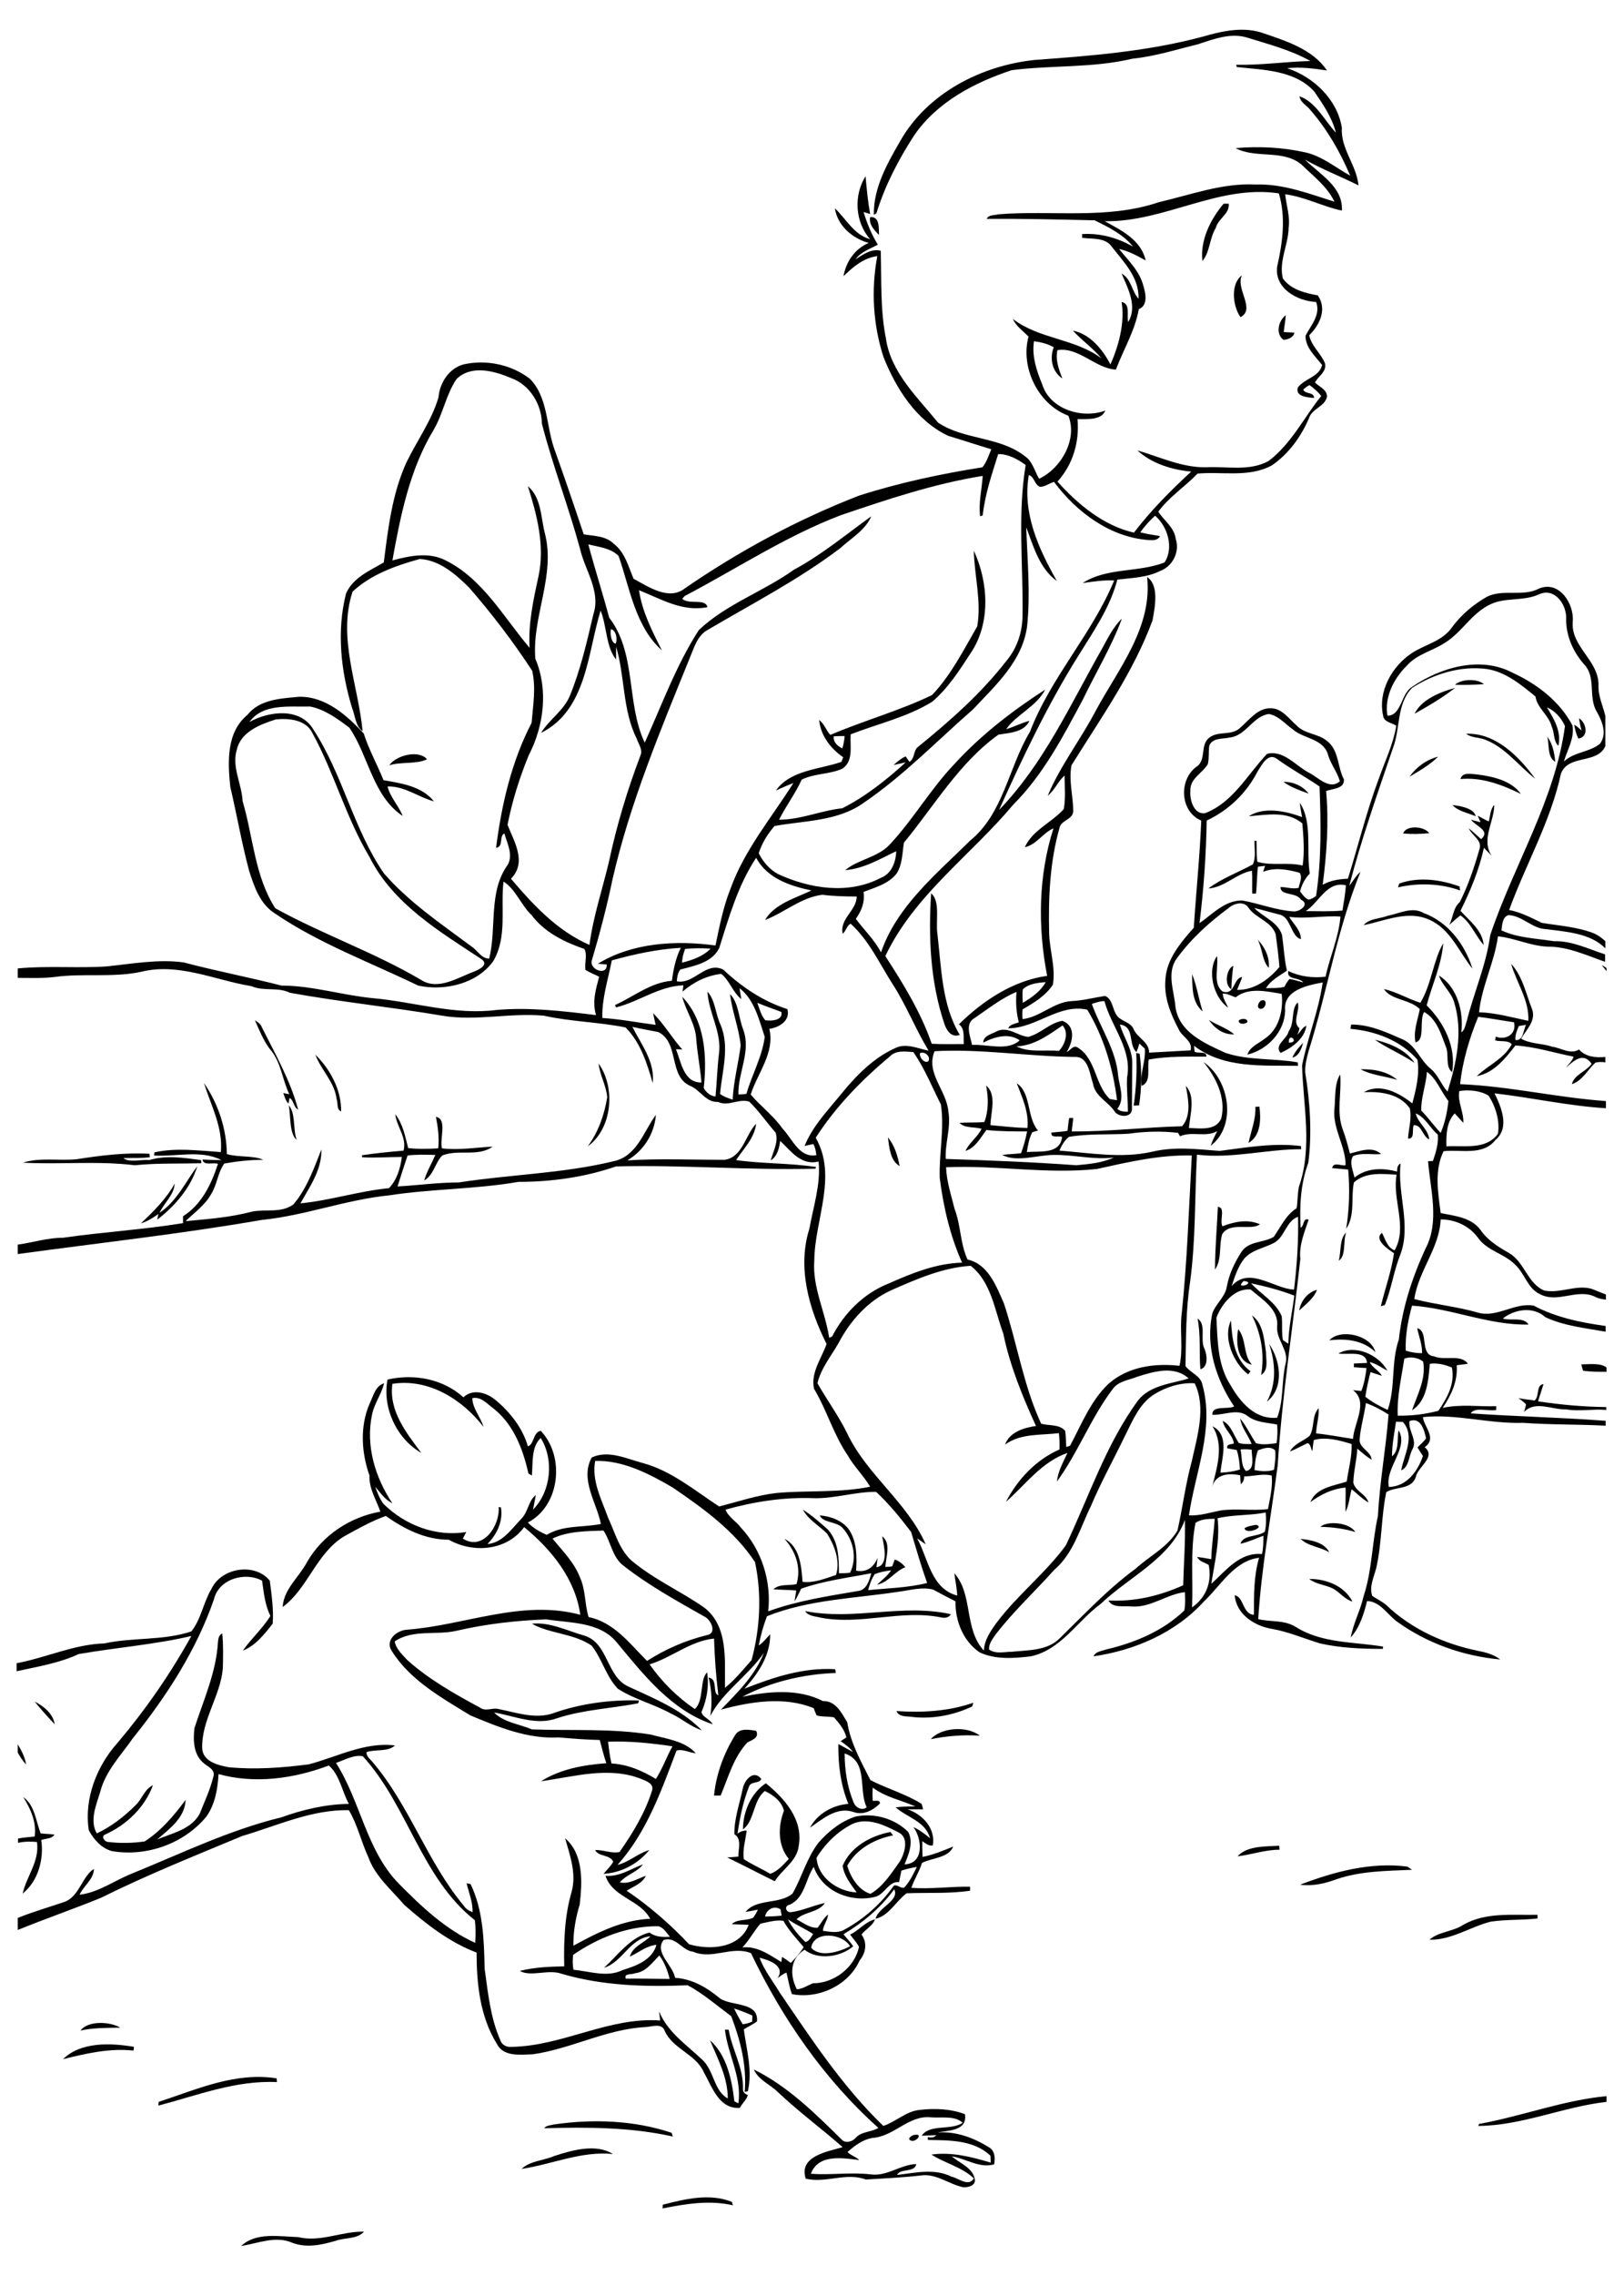 <?xml version="1.0" encoding="utf-8"?>
<!-- Generator: Adobe Illustrator 21.0.2, SVG Export Plug-In . SVG Version: 6.00 Build 0)  -->
<svg version="1.2" baseProfile="tiny" id="Layer_1" xmlns="http://www.w3.org/2000/svg" xmlns:xlink="http://www.w3.org/1999/xlink"
	 x="0px" y="0px" viewBox="0 0 567 794" overflow="scroll" xml:space="preserve">
<path fill="none" d="M229.8,672.2c-10.7,0-21,4.1-29.7,10c-0.2,1.7-0.2,3.5,0.1,5.2c5.7,0.5,11.7,2.8,17.2,0.1
	c4.7-1.5,10.3-3.5,11.8-8.8c-3.5,0.3-6.3,2.7-9.3,4.1c1-3.5,4.9-4.7,7.2-7.1c-7.2,0.7-9.7,9-16.2,11c4.9-4.5,9.1-10.7,15.9-12.3
	c2.1,1.7,4.7,1.6,7.2,1.4C232.7,674.6,231.7,672.6,229.8,672.2z"/>
<path fill="none" d="M272.5,666.4c-2.3-1.5-4.8,0.1-5.4,2.6c1.9,0,3.9-0.1,5.8-0.3C272.8,668.1,272.5,667,272.5,666.4z"/>
<path fill="none" d="M275.1,669.9c1.5,3,3.7,5.6,6.1,7.9c1.4-0.3,2-1.8,2.7-2.8C281.1,673.2,277.9,671.8,275.1,669.9z"/>
<path fill="none" d="M295.9,751.2c1.1,1.3,2.9,1.6,4.1,2.8c-5.8-0.7-14.3-2.2-16.9,4.8c6.9,0.5,13.9-0.7,20.9,0.2
	c5.7,0.8,10.3-3.4,15.9-3.6c-0.4,3.1-5.6,1.4-6.7,3.8c6.3-0.7,13-2.4,19,0.6c2.4,0.5,6,3.8,7.8,0.6c-4.2-3.9-10.4-5.4-14.8-8.3
	c7.1-1,14,0.8,20.7,2.8c0-0.6-0.1-1.8-0.1-2.4c-5.8-5.5-14.4-5.4-21.8-5.5l-0.1-1c1.4,0.3,2.4,0.1,3-0.7c-1.7,0.1-3.4,0.2-5.1,0.2
	c2.9-4.3,10.2-1.7,14.3-4.5c-2.7-2.5-7.5-1.6-11.1-1.9c-7.4-0.8-12.5,6.2-19.6,7.2C301.6,746.4,298.6,748.8,295.9,751.2z
	 M319.4,745.1c3.1-0.5,0.3,2.8-1.4,2C316.4,746.5,318.6,745.1,319.4,745.1z"/>
<path fill="none" d="M299.1,660.3c-2.1-2.8-4.4-5.7-4.9-9.3c2.8-6.7,9.9-10.4,16.7-11.8c0.2,0.3,0.7,0.9,0.9,1.2
	c-6.4,1.2-12.9,4.7-16,10.6c1.3,3.9,3.9,8.5,8.1,9.8c4.5-2.5,7.5-7.3,10.4-11.5c1.6-2.9,3.2-8.2-0.7-10c-4.8-2.5-10.6-5.3-16-2.9
	c-5.1,2.7-9.4,6.8-12.5,11.6C285.5,655.2,292.5,660.1,299.1,660.3z"/>
<path fill="none" d="M221.6,688.7c-1.1,0.6-4-0.1-3.2,1.9c5.1-0.1,10.2,0.1,15.3,0.1c-0.6-2.9-1.8-5.8-3.7-8.1
	C227.6,685,225.4,688.4,221.6,688.7z"/>
<path fill="none" d="M390.2,387c1,0.9,2.4,1,3.7,1c0-4-0.5-7.9-0.3-11.9c1.8-9.8-5.5-17.6-7.9-26.7c-1.5,0-2.9,0.5-4.3,1
	c2.9,8.4,8.4,16.1,9.2,25.2C390.9,379.4,392.9,383.6,390.2,387z"/>
<path fill="none" d="M365.1,342.7c-2.8,0.2-5.9,0.5-8,2.5c-0.2,1.5-0.1,3.1-0.1,4.6C360.2,348.2,363.3,345.9,365.1,342.7z"/>
<path fill="none" d="M283.2,679.8c3.2,3.6,9.9,1.4,13.6-0.5C294.2,674.8,284.2,673.7,283.2,679.8z"/>
<path fill="none" d="M451.8,317.8c2.2,0.2,5.9-2.5,2.6-4.1c-1.7-2.7-7.3-1.3-7.1-4.4c2.1,0,4.2,0.9,6.3,0.3c0.4-1.6,1.5-3.8,0.3-5.3
	c-4.1-1.1-8.6-2.1-12.7-0.3c0.2-0.5,0.5-1.6,0.7-2.1c-0.6,0.1-1.9,0.2-2.5,0.3c-0.4,3.1-0.3,6.3-0.7,9.4c-0.3,0-1,0-1.3,0
	c-0.1-2.7,0.1-5.3-0.1-8c-5.5,1-9.5,5.9-15.2,6.2c4.6-3.5,10.3-5.6,15.5-8.4c1.3-2.6,0.5-5.5,0.6-8.3l0.7,0.1
	c0.1,2.4-0.1,4.9,0.3,7.3c5.2,1.5,10.6,0,15.8,1.3c0.7-4.9,0.3-9.8-0.1-14.7c-5.2-4.4-12.4-2.9-18.7-2.5c5.1-3.5,13-2,18.6,0.3
	c-0.3-1.7-0.6-3.3-0.8-5c4.5,6.6,2.2,16.7,3.5,24.7c-1.7,1.7-2.8,3.9-3.4,6.2c0.7,1.2,1.6,2.4,3,2.9c0.9-0.3,1.8-0.7,2.6-1.3
	c1.9-12.6,1.7-25.5,1.2-38.2c-4.8-3.3-10-6-14.7-9.5c-3.2-2.5-5.5,1.9-6.9,4.2c-3.9,7.5-10.2,13.7-17.8,17.2
	c-0.1,11.8-1,23.7-2.3,35.4c4.6-3.1,9-8,15-7.9C439.9,315.1,445.7,317.3,451.8,317.8z M456.9,277c-3-1.1-6.3-2.2-8.8-4.1
	C451.4,272.8,454.9,274.3,456.9,277z"/>
<path fill="none" d="M420.8,283.8c9.8-3.8,14.7-13.5,21.6-20.7c5.9-1.4,10,4.3,14.8,6.7c3.1,1.7,7.1,6,10.6,2.9
	c-0.9-3.3-3.3-6.1-4.2-9.5c-1.8-5.5-8.3-5.4-12.2-8.6c-2.7-1.9-5-4.8-8.4-5.4c-5.5,0.8-8,7.5-13.6,8.2c-2.5,0.6-6,0-7.2,2.9
	c-0.3,2.1,0,4.3-0.5,6.4c-1.9,3.2-6.3,5.1-6.1,9.3C415.3,279,416.8,284.5,420.8,283.8z"/>
<path fill="none" d="M313.9,656.7c-3.6-0.4-5,4.2-8.2,5.1c-8.5,2.2-18.6-1.8-21.6-10.4c-3,4.3-3.2,10.8-8.4,13.2
	c-1.9,0.3-1.4,2.7,0.4,2.6c4.1-0.5,7.9-2.4,11.9-3.2c-2.3,3.3-7.3,3-9.9,5.7c2.4,1.1,4.7,3.1,7.4,2.9c1.2-1.6,2.1-3.3,3.6-4.6
	c-0.1,2.1-1.7,3.7-1.8,5.7c2.4,0.4,5,0.9,7.3-0.3c6.9-3.7,13-9,17.5-15.5c1.3-0.4,2.3,1,3.6,0.7c2.1-2.1,3.3-4.8,4.5-7.4
	c-1.8,0.4-3.6,0.7-5.4,1.3C314.4,654,314.2,655.4,313.9,656.7z"/>
<path fill="none" d="M295,612c0,5.8,0.9,11.7,3.1,17c0.6,2,2.9,3.2,4.7,1.8C299.7,624.7,303.3,614.8,295,612z"/>
<path fill="none" d="M265.5,671.5c-2.3,2.6-3.8,5.8-6.3,8.3c5.1-0.6,9.5,2.5,13.6,5.1c0-0.5,0.1-1.4,0.2-1.8
	c1.1,0.6,2.1,1.3,3.1,2.1c1.6-1.7,3.1-3.5,4.4-5.5c-2.5-3-5.2-5.7-7.1-9.2C270.8,670.1,268.1,671,265.5,671.5z"/>
<path fill="none" d="M525,460.7c2.9,0.9,7.2-0.7,9,2.1c-13.9,0.2-27-5.8-40.7-6.6c-1.4,5.1-2.4,10.4-2.2,15.7
	c1.8,0.6,3.8,0.9,5.7,0.9c0.1-3-1.1-5.8-1.7-8.7c4.2,0.9,0.7,9.3,5.9,9.8c3.6,1.6,9.4-0.9,11.8,2.6c-1.3,0.1-2.6,0.3-3.9,0.5
	c0.4,5.5-1.9,10.4-4.9,14.9c6.2-1.4,12.5-0.4,18.7-0.6c0,0.3,0,1,0,1.3c-2.8,0.6-7.4-1.2-8.9,1.2c15.7,1.1,31.4,1.4,47.1,2.6V492
	c-4.6-0.4-9.5,0.6-14-0.2c-4.9,0.3-10.8-3.2-14.7,0.9c0.2-0.9,0.5-1.7,0.7-2.6c-0.8-0.8-1.7-1.6-2.7-2.2c1.9,0.3,3.8,0.6,5.7,0.8
	c1.8-1.5,0.3-5.5,3.1-5.7c-0.6,2-1.2,3.9-1.7,6c7.8,1.2,15.8,1.9,23.8,2v-12.3c-2.7,0-5.5,0-8.2-0.4c-0.1-0.5-0.4-1.6-0.6-2.2
	c2.5,0,6.8-0.6,8.8,1v-11.9c-7.2-1.3-14.5-2-21.1-5.1C535.7,456.4,529,457.5,525,460.7z"/>
<path fill="none" d="M165.9,678.2c0.2-2.6,0.2-5.3-0.1-7.9c-18.7-14.8-23.4-40.1-39.1-57.2c-3.1-0.8-6.4,1.3-9.4,2.3
	c8.6,13.4,10.6,30.6,22,42.3C147.2,665.5,155.8,673.6,165.9,678.2z"/>
<path fill="none" d="M356,363.1c-3.8-2.7-8.9-1.2-12.7,0.8c0-2.4,3.1-2.9,4.8-4c3.8-1.7,7.2,1.7,10.9,2c4.3-1.1,7.5-4.9,11.9-5.6
	c4.9,1.9,3.7,7.4,1.5,10.9c1.4-0.5,2.4-2.8,4-1.5c6.4,4,5.8,12.9,11.1,17.9c0.6,0.1,1.9,0.3,2.5,0.4c-1.4-11.1-4.6-22-10.4-31.6
	c-9.9-2.2-17.8,6.4-27.6,6.5c0.6-1.5,2.3-1.5,3.7-2.1c-0.9-3.5-1.1-7-0.8-10.6c-5.3,2.3-9.8,5.9-14.6,9.1c-3.5,2-1.6,6.4-0.9,9.4
	C344.7,364.4,351.8,367,356,363.1z"/>
<path fill="none" d="M32.8,652.3c-0.2,3.7-3.6,5.8-5,9c6.7-0.8,12.2-5,18.3-7.4c17.2-7,34-15.1,52.1-19.6c7.5-2.8,15.5-4.6,23.6-4.7
	c-2.4-4.4-3.1-10.1-7-13.4c-12.2,4.6-25.8,6.5-38.5,3c-0.3,5.2-1.2,10.6-4.3,14.9c-7.9,9.4-20.8,14-32.8,12
	c-3.7-0.9-6.4-4.1-8.2-7.3c-1.7-11.1,2.8-22.5,10.2-30.7c9.8-11.5,18.3-23.9,25.6-37.1c-12.8,3-26,4-38.9,6.1
	c-6.9,3.1-14.4,4.4-21.7,6v25.7c1.4,2.1,2.5,4.4,2.9,7c-1.1-1.2-2-2.6-2.9-4.1v29.8c1.9-0.3,3.9-0.5,5.8-0.7c0.8-5-1.4-9.7-4-13.8
	c4.1,2.9,4.5,8.3,6.1,12.7c1.6,0.2,3.2,0.3,4.8,0.4c-1,1.6-3.1,1.3-4.6,1.9c1,6.7-1.1,14.4-6.5,18.7c1.4-6.1,6-11.4,5-18
	c-2.2-0.2-4.5-0.2-6.7,0.1v26.3c5.4-2.2,11.1-3.8,16.6-5.7C27.8,661.6,28.8,654.7,32.8,652.3z M12.1,593.9c3.1,1.6,6.3,4.2,7,7.9
	C16.7,599.3,14.3,596.7,12.1,593.9z"/>
<path fill="none" d="M538,452c-4.4-2-5.4-7.2-8.7-10.3c-3.7-3.9-9.7-4.7-12.9-9.3c-3-4.2-8-6.5-13.1-6.5c-0.4,10-7.8,18-9.2,27.8
	c7.3,2,14.9,2.6,22.1,4.7c6.7,2,12.9-3.6,19.6-2.4c7.7,4.2,16.4,6,25.1,7.1v-9.3c-1.3-0.2-2.6-0.4-3.8-1
	C551,449.9,544.1,455.3,538,452z"/>
<path fill="none" d="M523.5,327.3c-1.2,9.1-5.7,17.5-6.6,26.5c5.9,0.2,11.5,1.8,17.2,3c0.4-7.1-4.2-13.2-6-19.9
	c4,4.3,5.2,10.4,7.3,15.8c1.6,4-2,7.2-3.8,10.3c3.1,1.9,7.2,1.6,10.7,2.8c3.1,0.3,6.5,2.8,9.5,1c2.3,2.6,5.8,2.9,9.2,2.6V339
	c-0.5-0.7-1.1-1.5-1.7-2.1c0.6,0.2,1.2,0.6,1.7,1v-1.8c-6.5-2.3-12.9-5.2-20-5.3C534.9,330.7,529.4,327.9,523.5,327.3z"/>
<path fill="none" d="M522.3,398.3c-4.4,5.5-12,3.2-18.1,3.9c-3.3,6.9-1.9,14.4-1,21.6c5,1.1,10.8,1.5,14,6c2.5,3.6,6.3,5.8,10,8
	c5.3,3.2,6.2,10.5,12.1,13c5.5,1.2,11-2.1,16.5-0.6c1.7,0.6,3.4,1.4,5.1,2v-64.9c-13.1-0.8-25.9-3.7-38.9-5.2
	C524.4,386.9,527.4,394,522.3,398.3z"/>
<path fill="none" d="M527.2,319.7c-2.2,0.5-2.2,3.4-2.5,5.3c5.7,2.7,12.2,2.9,18.3,3.8c6.3-0.1,12,2.7,17.9,4.6v-2.2
	c-5.2-5.2-13.6-5.8-20.7-6.7C535.3,324.4,532,319.9,527.2,319.7z"/>
<path fill="none" d="M229,620.9c2.3-3.6,3.7-7.7,5.8-11.4c-7.5-1.1-15-1.9-22.5-1.5c0.3,2.5,0.7,5.1,1.2,7.6
	C219.1,615.8,224.2,618,229,620.9z"/>
<path fill="none" d="M545.4,270.2c-3.6,16.7-12.2,31.7-18.1,47.6c4.1,0.8,7.7,2.7,11.4,4.5c6.1,1,12.5,1.4,18.3,3.7
	c1.5,0.7,2.7,1.6,3.9,2.7v-68.1C558.1,267,547.9,263.5,545.4,270.2z"/>
<path fill="none" d="M557.4,371.4c-2.7,2.5-4.5,6.3-8.2,7.5c0.8-3.3,5-4.4,6.9-7.1c-2.9-4.2-6.2-1.1-8.9,1.3
	c0.8-1.3,2.2-2.3,2.6-3.8c-6.7-1.3-13.5-3.5-20.3-3.9c-3.6,4.5-7.6,9.6-13.5,10.7c3.7-3.7,9.5-6,12.2-11.1c-1.2-1.7-4-0.8-5.8-1.4
	c0-0.3,0.1-1,0.2-1.3c3.6,1.4,7.3-0.8,6.4-5c-4.2-0.6-8.3-1.4-12.5-1.9c-3,7.3-5.5,15.5-6.3,23.5c17.1,0.7,33.9,4.7,50.9,5.9v-13.5
	C559.7,371.1,558.5,371.1,557.4,371.4z"/>
<path fill="none" d="M262.6,705.5c0-0.5,0.1-1.5,0.1-2.1c-2.1-1-4.3-1.8-6.5-2.5c0.9,1.9,1.9,3.7,3,5.5
	C260.4,706.4,261.5,706,262.6,705.5z"/>
<path fill="none" d="M168.3,334.9c-14.8-9.7-31.1-19.4-39.3-35.8c-8.1-13.7-12.2-29.3-19.9-43.2c-2.2-4.6-8.3-5.3-12.8-4.8
	c-5.5,1.7-12.2,4.3-13.6,10.5c-1.9,6.1,1.8,12,2,18c3.6,12.5,4.2,26.2,11.4,37.4c16.5,9.1,34.5,15.5,50.9,25
	c6,3.8,12.6-0.7,18.3-2.8C167,338.5,170.7,336.9,168.3,334.9z"/>
<path fill="none" d="M445.8,463c0.6-6-5.3-9.4-9.2-12.8c-5.6-0.7-10.2,5-12,9.8c0.4,7.9,0.3,16.5,4.9,23.5
	c3.5,5.9,8.7,12.2,16.3,11.4c2.4-6,1.5-12.6,2.9-18.7C450.2,471.3,445.5,467.7,445.8,463z M435.8,479.7c-5.3-4-8.9-12.9-6-18.8
	c0.3,6.3,1.3,13.6,6.8,17.6C436.4,478.9,436,479.4,435.8,479.7z M432.3,463.9c3.1,3.6,1.7,8.9,4.8,12.4
	C431.8,475.2,431.5,468.3,432.3,463.9z M440.2,479.9c1.3-7.1,0.1-14.4-3.2-20.8c4,2.9,4.3,8.3,4.8,12.8
	C441.9,474.5,442.9,478.2,440.2,479.9z M442.3,489.2c3.5-6.3,3-13.5,0.8-20.1C447.1,474.8,448.5,484.4,442.3,489.2z"/>
<path fill="none" d="M305.8,520.8c-7.3-0.1-14.5,2.4-21.8,2.2c-10.4-0.4-20.8,1.2-30.8,4c1,2.6,3.8,4.1,5.4,6.3
	c7.2,7.8,10.7,18.7,9.5,29.2c10.1-3.7,20.8-5.3,31.3-7.1c3.1-0.3,4-3.7,4.7-6.2c-8.2,1.5-16.6,2.6-24.5,5.4c-0.8,1.5-1.4,3-2.3,4.4
	c0.2-1.3,0.4-2.6,0.6-3.8c-2.7-0.2-5.3-0.2-8-0.4c2.1-2,5.4-1.2,8.1-1.8c1.7-5.9-0.3-11.4-4.2-15.8c5.4,2.6,5.9,9.7,6.3,15
	c4,0.5,7.9-1.2,11.7-2.4c1.5-4.9-0.5-10.2-3.1-14.4c-2.8-2.9-6.5-4.8-8.5-8.4c3.2,2,6,4.5,8.8,7c3.8,4.2,3.8,9.9,3.8,15.2
	c1.3,0,2.6-0.1,3.9-0.2c2.5-5.2,1.1-11.7-2.8-15.8c-2.2-2.1-6.6-1.6-7.8-4.2c3.8,0.3,7.8,1.8,10.1,4.8c2.9,4.3,2.9,9.6,2.6,14.5
	c3.7,0.7,6.3-1.2,7.5-4.5c-0.1,1.1-0.3,2.2-0.4,3.3c4.5-0.6,2.6-7.5,2-10.8c3.2,2.4,1.3,7.3,1.1,10.7c0.6-0.1,1.8-0.2,2.4-0.2
	c0.2-0.6,0.7-1.8,0.9-2.4c1.5,0.5,2.7,1.5,3.7,2.7c-3.6,1.4-5.9,5.4-9.9,6.1c1.7-1.6,3.6-3,4.9-5c-1.9,0.3-3.9,0.6-5.7,1.3
	c-1.1,1.7-1.8,3.6-2.3,5.6c6.9-0.7,13.8-0.8,20.6-2.4c-2.1-5.9-3.9-11.8-5.6-17.8C314.4,529.9,310.4,525,305.8,520.8z"/>
<path fill="none" d="M369.7,366.8c2.1-2.3,3.6-6.3,1.3-8.9c-4.9,3.3-9.9,7.1-16.1,7.3C359.4,367.5,364.8,366.4,369.7,366.8z"/>
<path fill="none" d="M448.9,352.9c-0.3,7.4-6.2,13.6-13.2,15.4c0.9-2.8,4-3.9,6.1-5.6c5.1-3.3,6.5-9.9,5.9-15.6
	c-5.2-0.8-11.6-2.4-16.1,1.2c-1.5-0.5-2.9-1.5-4.5-1.3c0.1,1.8,1.2,3.3,1.9,4.9c-5.3-3.6-7.4-13.1-3.9-18c0.7,4-1.6,9.7,2,12.4
	c4.3,1.3,3.6-4.7,6.8-5.1c-0.5,1.5-1.2,3-1.8,4.5c6,0.1,11.1-3.6,14.8-8c-0.2-3.8-0.8-7.6-1.3-11.4c-1.5-4.6-7.1-5.5-9.6-9.4
	c-1.6-2.3-5-1.4-6.8,0.2c-6.9,5-13.3,10.8-18.2,17.7c-3.6,5.1-0.8,11.3-0.4,16.9c1.3,8.9,10.3,12.7,17.5,16
	c8.1,2.7,16.8,1.9,25.2,3.3l0.1,1.2c-12.4-0.3-26,0.9-36.3-7c0.1,0.5,0.2,1.6,0.2,2.1c1.3,0.7,4.2-0.4,4.1,1.7
	c-6.7,0-13.4-0.2-20.1,1c-0.8,3,1,7.8-2.5,9.2c-0.7-4.4,1.6-8.6,1.1-13c-0.5-0.5-1.4-1.4-1.9-1.8c-0.3,0.7-0.8,2.2-1,3
	c-3.1-2.5-0.6-9.1-5.8-9.6c1.2,4.5,4.3,8.4,4.3,13.2c0,5.3-0.1,10.7-0.1,16c0.3,3.5-4.9,3.3-6.2,0.9c-2.3-3.4-6.7-5.2-7.4-9.5
	c-1.3-3.5-1.6-9.7-6.6-9.3c-16.2-0.2-32.5-2.9-48.7-2c-3.2,7.7,4.2,13.6,4.8,21c1,5.6-1.2,11-0.9,16.6c15.2,0.5,30.5,1.1,45.6,2.2
	c4.4-0.4,9-0.7,13.1-2.7c-7,0.8-13.9-1.1-20.9-0.9c-5.9,0-13,2.7-18.1,0c2.2-0.3,4.4-0.2,6.6-0.6c0.9-2.5,1.6-5,2.1-7.6
	c-4.7,0-9.5-0.1-14.2-0.5c-2.1,2.7-3.8,6.2-7.3,7.3c1.3-3,4.1-4.8,5.6-7.7c-2.5-0.8-5.9-0.1-7.7-2.1c2.9-0.2,5.8,0,8.7-0.3
	c1.5-4.1,1.5-8.5,0.6-12.7c3.9,3,1.6,9.4,1.5,13.8c4.3,0.4,8.6,0.9,12.9,1c0.6-5.5-1.8-10.6-3.7-15.6c5.1,3.4,3.4,11.9,7.4,16.5
	c-0.5,0.2-1.5,0.5-2,0.6c-1.1,2.1-1.5,4.5-1.9,6.9c4.4-0.5,11.7,0.8,12.3-5.3c-1.2-0.5-4,0.6-3.7-1.5c1.8-0.2,3.7-0.3,5.6-0.6
	c0.3-1.5,0.4-3,0.6-4.5c0.3,0,1,0,1.4,0c-0.1,1.6-0.4,3.1-0.5,4.7c12.9,0.1,25.7-1.6,38.5-1.8c3.4-3.8,2.3-9.6,1.3-14.1
	c3.4,3.7,1.5,10,1.1,14.7c3.8,0.1,9.5,1.1,11.3-3.4c1.6-7.1-1.9-14.2-6.2-19.6c9,6.1,11.7,22.2,2.5,29.2c0.5-1.8,1.4-3.5,2.3-5.1
	c-4.1,2.4-8.8,0-13,1.8c-0.2-0.3-0.6-0.9-0.7-1.2c-5.7-0.7-11.5-0.5-17.3,0.3c-6.9,0.4-13.9-0.1-20.8,1.1c-1.6,1.2-2.6,2.9-3.3,4.8
	c10.8,0.8,21.6,2.8,32.3,0.4c7.8-2,15.8-0.9,23.6-0.3c9.4-1.2,18.9-2.9,28.4-1.7l0.1,1.1c-12.2,0-24.2,3.4-36.4,1.9
	c-0.8,14.8-0.4,29.8-2.4,44.5c-1.5,9.7-1.4,19.5-1.6,29.3c1.7,2.4,5.3,3.3,5.9,6.5c4.3,15.3-2.5,30.6-4.7,45.6c3.7,0.2,7.3-1,11-1.7
	c5.5-0.8,11.1,0.2,16.6-0.5c0.6-3.9,1.7-7.8,1.3-11.7c-3.2-0.8-6.4,0.3-9.6,0.3c0,1.2-0.4,2.1-1.2,2.7c0-0.8-0.1-2.3-0.2-3.1
	c-4-0.8-8.6-0.5-9.8,4.1c1.7-6.9,4.3-14.7,0.1-21.2c6.1,3.1,3.3,10.9,2.8,16.2c2.3-0.1,4.6-0.4,6.8-1.1c-0.1-2.3-0.4-4.6-1.1-6.8
	c-1.1-0.2-2.2-0.4-3.3-0.6c-0.4-1.5,1.4-1.2,2.3-1.7c-0.4-3-3.4-4.9-3.9-7.9c3,1.5,3.8,5.1,5.6,7.7c1.4,0.5,3,0.4,4.5,0.4
	c-1.2-3.1-3.5-5.6-4-8.9c2.1,2.7,3.5,5.8,5.5,8.6c2.3,0.7,4.8,0.2,7.2,0c0.3-2.2,0.4-4.3,0.2-6.5c-3.5-0.7-7.2-0.7-10.2-2.9
	c-3.6-2.9-8.3-0.3-12.4-0.5c-0.3-3.4,5.3-1.8,7.6-2.9c-6.5-9.4-10.2-21.2-7.6-32.6c1.2-3.3,4.4-5.6,5-9.1c0.8-4.5,2.9-8.7,5.3-12.5
	c2.6-3.6,7.6-3,11.1-5c2.5-3.4,4.2-7.6,8-10c0.4-2.5,0.3-5,0.8-7.5c4.8-13.6,1.5-28.3,1.1-42.3c1.9-9.7,5.8-19,7.3-28.8
	C456.6,344.1,448.1,345.8,448.9,352.9z M440.4,349.2c2.4-0.9,1.6,3.2-0.4,2.9C438.5,351.8,439.4,349.6,440.4,349.2z M443,337.9
	c-2.4-2.3-2.2-6.8-3.9-9.8C441.7,330.6,443.3,334.2,443,337.9z M430.6,337.1c-0.4,2.7-0.6,5.4-0.7,8.2
	C427.3,343.7,428.2,338.1,430.6,337.1z M416.2,340c1.7,4.2,2.3,8.7,3.7,13C416.1,349.9,416.3,344.4,416.2,340z M422.1,356
	c2.8,1.8,6.2,2.8,8.8,5C427.2,361.2,424.1,359,422.1,356z M432.5,356.2c0.7-0.9,3.2-0.9,3,0.5C434.8,357.6,432.3,357.7,432.5,356.2z
	 M397.7,385.8c-0.5,0-1.4,0.1-1.9,0.1c1-6.1,1.3-12.2,0.9-18.4l1.2,0.3C398.7,373.8,398.6,379.9,397.7,385.8z M435.9,398.9
	c0.9-4.2,2.6-8.2,2.4-12.6c0.4,0,1.1-0.1,1.4-0.1C440.3,390.5,440.2,396.5,435.9,398.9z M419.2,477.9c-0.6-5.9,0.2-11.9-1-17.7
	c3.2,2,0.8,7.3,2.4,10.5C421.6,472.9,422,477.2,419.2,477.9z M426.7,430.8c-1.2,4,0,8.7-2.5,12.3c0-7.3,0.7-14.6,1-21.9
	c2.8,0.2,0.5,4.8,1.6,6.8c4.2-1.5,8.7-2.5,13-0.7C436.8,429.7,429.5,426.1,426.7,430.8z M451.2,369.2c0.9-1.9,2.2-3.7,3.8-5.1
	C454.3,366.1,453.6,368.6,451.2,369.2z M453.8,358.9c-0.2,0.6-0.6,1.8-0.7,2.3c1-1.1,1.7-2.6,3.1-3.2c-0.6,4.6-5.2,7.8-9,9.5
	c-2.5-2.7,2.3-4.9,2.8-7.5c2.2-2.9,0.8-8,3.2-10.1C454,352.8,451.1,356.7,453.8,358.9z"/>
<path fill="none" d="M444.8,433.9c-3.5,1.8-7.8,2.4-10.4,5.5c-2.2,2.8-3.3,6.2-4.4,9.6c6.2-7.2,14.7,0.9,21.8,1.2
	c1-8.4,1.6-16.9,1.3-25.3C448.9,426.2,448.6,431.8,444.8,433.9z"/>
<path fill="none" d="M450,363.9C454,364,449.7,359.9,450,363.9L450,363.9z"/>
<path fill="none" d="M372.3,539.3c8.1-17,14.1-35.3,25.3-50.7c4.2-5.4,12.1-5.9,17.6-7.6c-5.1-4.6-12.2-2.4-17.9-0.6
	c-3,1.2-6.7,1.5-8.6,4.3c-7.6,10.1-12.1,22.2-19.5,32.3c0.3-3.6,2.1-6.8,3.7-10c-9,3.1-14.7,11.1-21.5,17.1
	c4.1-7.9,10.5-14.6,18.7-18.3c0.2-1.9,0.1-3.8-0.2-5.7c-6.4,0.8-13.4,0-18.8,4c1.5-4.4,6.6-5.9,10.8-6.5c-4.7-10.3-9.1-21-11.4-32.2
	c-3-8.1-4.2-18.1-11.4-23.7c-9.7,0.6-18.9,4.6-27.7,8.5c-8,3.8-14.3,10.7-18.4,18.4c-2.5,4.6-6.2,9-7.4,14.1
	c3.4,5.9,7.4,11.4,10.4,17.5c6.8,14.5,21,24.2,27.4,38.7c-1-0.7-2-1.4-3-2.1c3.9,7.2,4.7,17.5,14,20c-0.2-2.6-0.7-5.2-1-7.8
	c6.6,7.4,3.3,19.3,10.5,26.8c0.2-3.7,2.4-6.8,4.5-9.8C355.4,556.5,365.1,549,372.3,539.3z"/>
<path fill="none" d="M416.9,482.8c-5-0.3-10,1.3-14.2,3.9c-5.2,3.3-7.5,9.4-10.2,14.6c-3.9,8.1-8.3,16-11.8,24.3
	c-3.8,7.7-6,16.5-12.8,22.3c-6.8,7.6-14.3,14.5-20.5,22.6c-1.1,1.5-2.4,3.2-2.3,5.2c2.3,1.7,5.4,0.8,8,0.8
	c5.7-0.6,12.3-0.3,16.7-4.7c8.6-8.4,16.8-17.2,26.5-24.3c4.9-4.4,11.2-7.5,14.6-13.3c1.8-8,2.8-16.2,4.8-24.2
	C417.8,501.3,421,491.3,416.9,482.8z"/>
<path fill="none" d="M425.2,530c0.9,7.7-1,15.4-2.2,22.9c5.1-4.6,9.9-11.2,17.7-10.4c0.4-2.1,0.5-4.3,0.5-6.4c-2.6,1-5.2,2.2-8,2.8
	c0.9-3.3,6-2.4,8.5-4.2c0.5-2.1,0.5-4.4,0.4-6.6C436.4,529.2,430.7,528.7,425.2,530z M434.5,533.4c1.2-0.8,2.7-0.9,4-1.2
	C442,533,435,535.8,434.5,533.4z"/>
<path fill="none" d="M439.1,506.2c-0.8,2.2-1.1,4.6-1.2,6.9c2.2,0.4,4.6,0.6,6.8-0.1c0.4-2.3,0.7-4.6,0.4-6.9
	C443.5,504.5,441,505.5,439.1,506.2z"/>
<path fill="none" d="M417.4,531.4c-1.9,9.6-0.8,19.7-1.2,29.5c5-3.4,7-8.9,5.8-14.8c-1.3-0.9-3.3-1.1-4-2.8c1.6,0.2,3.2,0.5,4.8,0.7
	c0.1-4.7,0.9-9.4,1.2-14.1C421.8,530,419.3,530.2,417.4,531.4z"/>
<path fill="none" d="M447.5,459.4c0.4,2.8-0.1,5.5,0.4,8.3c0.5,0.3,1.4,1,1.9,1.3c0.1-5.7,1.4-11.2,2.1-16.8
	c-4.9-1.9-10-3.2-15.1-4.3C440.3,451.8,445.4,454.4,447.5,459.4z"/>
<path fill="none" d="M433.2,505.9c0.6,2.5,0.1,5.7,1.9,7.5c3.3-0.5,2-5.1,2-7.5C435.8,505.8,434.5,505.7,433.2,505.9z"/>
<path fill="none" d="M510.9,391.9c-1-1.1-2-2.2-3-3.3c-2.9,3-3,7.6-2.9,11.5c6.1-0.3,13.8,1.4,18-4.4c0.7-4.5-0.8-9.5-3.3-13.3
	c-2.9-1.8-6.9-2.1-10.2-1.7C508.8,384.5,511.1,388.1,510.9,391.9z"/>
<path fill="none" d="M532.8,357.8c-0.6,0.1-1.9,0.3-2.5,0.4c-0.7,1.5-1.5,3.2-1.2,5C532,363.4,531.9,359.7,532.8,357.8z"/>
<path fill="none" d="M553.1,231.9c-3.9-4.4-6.4-10.1-6.3-16c0.1-4.8-4-10.9-9.4-8.5c-5.5,2.6-12,0.9-17.4,3.7
	c-6.3,3-9.7,9.7-15.6,13.3c-4.3,2.8-9.6,3.9-13.1,7.8c-4.6,4.5-8,11-6.9,17.6c4.9,0,4.7-7.6,8.5-10c10-6.9,23.9-11,35.2-5
	c8.5,3.9,16.5,10,20.9,18.4c0.8,4.4-1.8,8.5-3,12.6c3.5-3.4,8.8-3.2,12.6-6.2c2.6-3.5,0.8-7.9-1.1-11.2
	C554.4,243.4,557.4,236.5,553.1,231.9z M548.2,249.4c0.3,0.3,0.4,0.4,0.4,0.4S548.4,249.7,548.2,249.4z M549.2,251.3
	c0.3,0.3,0.4,0.4,0.4,0.4S549.5,251.5,549.2,251.3z M551.2,257.8c-0.8-1.5-1.2-3.2-1.5-4.9c0.9,0.6,1.8,1.4,2.6,2.1
	c-0.4-1.4-0.7-2.8-0.9-4.3C553.8,252.2,554.9,257.1,551.2,257.8z"/>
<path fill="none" d="M498.2,374.1c-0.3,4.5-2.1,9-2,13.5c2.4,2.5,4.4,5.4,6.8,7.8c1.5-3.5,2.2-7.4,2.7-11.2
	C503.2,381,501.5,376.3,498.2,374.1z"/>
<path fill="none" d="M488,494c4.8,0.1,9.6-0.5,14.2-1.7c3-4.5,5.9-9.5,4.7-15.1c-2.4-1-5.1-1.6-7.7-1.3c-0.6,5.6-0.9,12.9-6.2,16.2
	c2-5.4,4.9-10.9,3.9-16.9c-1.6-1.4-4.5-1.9-6.5-1.2C489.3,480.7,487.8,487.2,488,494z"/>
<path fill="none" d="M455.9,317.9c4.3,0.1,8.5,0.3,12.8-0.2c0.5-2.9,1-5.9,1.3-8.8C463.3,307.3,460.6,314.9,455.9,317.9z"/>
<path fill="none" d="M450,320.1c1.5,2.5,4.1,4.7,4.1,7.8c-3.6-1-3.3-7.7-7.5-8.6c-3-0.8-5.9-1.6-8.8-2.3c3.1,3.2,8.1,4.8,9.7,9.4
	c0.7,4.1,0.8,8.4,1.7,12.5c-2.6,1.8-5.6,3.3-7.3,6.1c2.2,0,4.4,0.2,6.5-0.5c0.5-1,1-1.9,1.7-2.7c1.7,0.2,3.2,0.8,4.8,1.2
	c-1.3-2.1-5.9-0.7-5.2-4c4.1,1.9,8.6,2.5,13,2c1.5-7,4.6-13.8,5.2-20.9C462,319.5,456,320.9,450,320.1z M447.4,342.2
	c0.3,0.3,0.4,0.4,0.4,0.4S447.7,342.5,447.4,342.2z"/>
<path fill="none" d="M492.1,496c-0.5,3.4,2.9,6.7,1,9.9c-1.4,2.3-1.1,6-3.9,7.3c1-5.5,5-11.9,0.6-16.9c-0.6,0-1.8-0.1-2.4-0.1
	c-0.6,4-1.4,8-1.4,12.1c2.6-2.1,1.7-6.2,2.3-9.1c3.7,6.1-4.8,13-3.4,19.8c6.3-0.2,10-5.4,11.9-10.8c-0.6-1-1.3-2-1.9-3
	c1-1.1,2.2-1.9,3-3.2C497.2,499.1,496.1,494.5,492.1,496z"/>
<path fill="none" d="M434.2,447.1C430.6,450.5,439.2,447.6,434.2,447.1L434.2,447.1z"/>
<path fill="none" d="M272.8,353.3c-2.8-1.1-5.7-2-8.4-3.2c0.9,2,1.4,4.4,2.9,6.1C269.2,356.5,273.5,356.3,272.8,353.3z"/>
<path fill="none" d="M339.8,247.8c-12.7,11-24.4,23.3-38.3,32.7c-9,6.4-20.6,6.1-31,8c-2.4,2.8-4.4,6-5.5,9.5c1.5,3,3.8,5.7,6.8,7.3
	c11.1,5.1,24.6,7.2,35.8,1.3c3.7-1.4,5.3-5.6,5.4-9.3c-5.7,2.8-11.3,6.1-17.8,6.6c4.5-3.8,11.5-4.4,15.7-9.1
	c8.1-8.7,14.1-19.1,22.3-27.8c9.3-10.2,20.3-18.7,31.8-26.1c-3,5.9-10.2,8.7-13.6,13.8c2.8-0.8,5.3-2.2,8.1-2.9
	c-1.8,4-7,4.2-10.8,4.8c-13.7,9.9-22.5,25-33,37.7c-0.6,3.6-0.5,7.5-2.5,10.7c-2.8,3.7-7.5,4.9-11.6,6.5c0.4,3.6-0.7,6.6-2.7,9.4
	c2.9,3.9,6.5,7.3,8.8,11.7c5.5-16.1,19.3-27.4,31.1-39c11.8-9.5,13.5-25.6,20.9-38c7.2-18.8,21.7-34.1,29.4-52.8
	c-3.7-0.2-7.3,0.4-11,0.9c8.3-5.4,19.5-3.6,28.6-7.2c3.4-5.1,1.2-12.6-3.3-16.3c-1.9,1.7-3.6,3.7-5.2,5.8c2.2,0.7,4.6,0.9,6.9,1.3
	c-0.7,1.5-2.4,1.5-3.8,1.4c-13.5-1-25.3-9.8-33.2-20.3c-1.7,0.5-3.1,1.7-4.9,1.7c-1.9-0.6-1.9-3.6-3.9-4.1
	c-2.3,13.3,3.4,25.8,9.8,37c-6.1-4.5-8.2-12.1-10.7-18.8c0.4,11.6,1.5,23.2,0.4,34.8C357.1,230.9,347.7,239.4,339.8,247.8z"/>
<path fill="none" d="M395.8,185.7c5.8-7.6,12.9-14.8,20-21.3c-6.7-0.6-13.8-2.9-18.8-7.4c7.8,2.3,15.5,6,23.9,5.9
	c7.3-0.3,15.2,1.5,21.9-2.2c8-5.9,12.5-15.4,18.4-22.7c-1.2-1.4-2.6-2.7-4.1-3.8c-0.8,0.4-1.5,1-2.2,1.6c0.8,1.6,3.7,0.6,3.8,2.9
	c-2.1-0.2-6.7-0.4-5.7-3.6c2.3-3.2,7.5-3.7,8.5-7.9c-2.4-3.1-5.8-6-5.8-10.2c1.9-3.6,5.5-7.4,3.7-11.8C453.1,105,445,100.6,446,93
	c1.9-8.4,3.1-17.2,0.6-25.6c-21-3.2-40,10-60.8,9.7c5.8,3.2,12.7,6.4,14.3,13.7c-3-1.6-5.9-3.4-9.3-4c3.2,4,7.2,7.7,8.5,12.9
	c0.8,2.7,1.7,6.9-1.6,8.1c-1.3,7.4-5.4,14.1-8,21.1c-7.2-0.4-13-8-20.4-6.8c-0.9,3.4,0.5,6.7,1.7,9.9c-3.6-2.4-4.4-7-3-10.9
	c-2.1-1.2-4.5-1.8-6.9-2.1c-0.8,5.3,0.9,10.4,2.9,15.1c2.7,8.8,13.9,12.1,22,9.1c-1.4,3.6-6.5,2.9-9.7,3c0.7,7.9-1.7,15.7-7.1,21.6
	C376.2,175.9,385.2,183.4,395.8,185.7z M449,110c-0.1,2-0.5,4-0.7,5.9c1.2,0,2.4,0.1,3.7,0.2c-0.1,1.6-2.4,2.5-3.8,2.5
	C445.2,116.5,446.4,111.9,449,110z M433.6,96.1c-2.3,4.7,4.9,11.8-0.5,14.6C430.3,106.7,429.6,99,433.6,96.1z M427.2,71
	c0.5,0,1.3,0,1.8,0c0.4,3.5-3.7,5.2-4.5,8.4c-2.3,3.5-2.1,8.7-4.7,11.6C419.1,83.7,422.7,76.5,427.2,71z"/>
<path fill="none" d="M238.1,336c3.6-0.9,7.4-2.2,10-4.9c-3-0.2-5.9-0.2-8.9,0.1C238.6,332.8,238.3,334.4,238.1,336z"/>
<path fill="none" d="M291.1,257.1c-0.3,1.9,1.4,3.4,3,4.2c0.4-1.4,0.7-2.8,0.8-4.3C293.7,256.9,292.4,257,291.1,257.1z"/>
<path fill="none" d="M211.8,336.3c-0.8-0.1-2.4-0.2-3.1-0.2c12-7.4,27.3-8.3,41.1-6.4c1.5-6.6,2.7-13.3,5.2-19.7
	c4.9-13.7,14.4-24.9,22-37c-2.1,0.8-4,1.8-6.1,2.6c5.1-7.2,15.2-7.3,22.9-10c0.2-0.4,0.5-1.2,0.6-1.6c-4.4-3-7.8-7.6-8.4-13
	c1.8,1.3,2.5,3.6,3.9,5.2c11.7-5,24-8.4,35.5-13.9c6.7-6.9,11.1-15.8,15.8-24c1.5-8.8-0.9-17.6-1.2-26.4c5.1,11,6,25.4-1.2,35.9
	c-3.9,5.9-7.9,12.1-13.3,16.8c-8.8,5.4-19,7.7-28.5,11.4c-0.4,4.1,1.1,9.3-2.9,12c-4.5,2-9.8,1.6-14.2,3.8c-2.2,4.9-5.5,9.3-7.9,14
	c7.6,0,14.6-3.2,22.1-4c8.1-4.1,15.4-9.9,22.1-16c-1.4,0.3-2.8,0.6-4.2,0.9c1.3-1.1,2.6-2.3,4.2-3c0.3,0.5,1,1.4,1.3,1.9
	c2-1.2,1.3-3.9,3-5.2c11.2-9.1,22.1-18.7,31-30.2c3.6-4.3,5.4-9.8,5.5-15.4c0.4-17.6-1.8-35.4,1.1-52.8c-2.8-2-6.2-3.9-9.6-3.8
	c-2.3,7-4.7,14.1-5.4,21.4l-0.9,0.3c-0.6-4.8,0.6-9.4,0.9-14.1c-16.9,2.8-33.3,8.3-49.5,13.7c-19.2,7.4-36.4,18.8-54.5,28.2
	c-0.2,0.3-0.7,0.8-0.9,1c2.5,2.2,8-0.3,8.8,2.9c-8.6,1.8-16.3-3-23.9-5.9c1.1,7.5,4.6,14.3,8,21c-9.3-8.3-11.2-21.7-15.1-32.9
	c-2.6-2.8-7-3.3-10.6-4.1c2.3,8.6,4.9,17,7.3,25.6c9.5,12.5,5.9,30,12.4,43.6c6.1-13.2,11-27.1,18.9-39.3c9.6-9,22.5-13.4,33.1-21
	c9.8-5.2,18.2-12.3,27.1-18.7c-2,4.9-7,7.6-10.8,11.1c-14.5,11.1-30.7,19.4-46.4,28.6c-3.6,2-4.7,6.3-6.2,9.8
	c-10.2,25.2-20.7,50.4-26.9,77c-2,9.6-4.5,19.2-7.3,28.6C205.8,338.6,212.2,340.7,211.8,336.3z"/>
<path fill="none" d="M223.6,263.7c0.8-2-0.7-4-1.3-5.9c-5-9.9-4.1-22-7.2-32.1c0,1.5,0,3,0,4.5c-3.6-4.5-3.2-11.6-5.4-17.1
	c-4.6,14.8-4.8,34.7-20.8,42.7c2.9-4.7,7.8-7.7,10-12.8c3.9-9.2,6-19,8.3-28.7c2.6-7.9-3-15.3-4.7-22.8c-4-14.6-9.6-28.9-13.3-43.6
	c-0.1-6.9-4.2-13.7-10.9-16c-5.8-2.5-13.8-4.6-18.9,0.4c-3.7,5.5-4.7,12.3-8.1,17.9c-8.3,13.7-11.4,29.8-14.3,45.4
	c6-1.6,12.6-3,18.4-0.1c13.2,6.4,20.5,19.9,29.5,30.6c-0.5-8.5,1.3-16.7,3.1-24.9c2.3-10.6-0.5-21.4-3.7-31.5
	c4.7,3.9,4.5,10.8,5.9,16.3c3.9,14.8-4.5,29-3.3,43.9c4.6,10.7,3,23.5-2.3,33.7c-3.2,7.8-5.9,16-7.4,24.3c2.4,6,6.8,13.1,1.2,18.8
	c7.8,9.2,16.2,18.2,27.5,23.1c1.2-9.9,4.4-19.4,6.8-29C215.3,288.1,219,275.8,223.6,263.7z"/>
<path fill="none" d="M213.3,219.6c-0.3,1.6,0,4.5,1.6,5.1C215.7,223.2,215,219.9,213.3,219.6z"/>
<path fill="none" d="M290.4,466.4c4.2-8.2,11-15.1,19.7-18.5c8.1-3.6,16.7-7.2,25.7-7.3c-4.1-9.4-6.4-19.4-7.8-29.5
	c-0.3-8.5,1.6-17.2,0.4-25.7c-3.1-6.1-5.7-12.6-9.6-18.3c-2.8-0.2-6-0.6-8.2,1.5c-9.8,8.2-19,17.7-25.9,28.4
	c7.7,13.4-0.4,28.6-0.5,42.9c-0.7,9.3,3.8,17.8,5.2,26.8C289.7,466.6,290.2,466.5,290.4,466.4z M314.1,407c-3.3-1.9-3.6-6.6-4.1-10
	C312.4,399.8,313.5,403.5,314.1,407z"/>
<path fill="none" d="M258.2,345.1c0.2,1.3,0.4,2.6,0.6,3.8c-2.9-2.4-3.9-6.5-7-8.8c-5,0.6-9.7,2.9-13.5,6.2c0.1-0.5,0.2-1.7,0.3-2.2
	c-8.5,0.3-15.5,5.8-23.5,7.7l-0.4-0.8c6.5-3,12.5-7.9,19.9-8.5c0.5-4,1.3-7.9,3.1-11.5c-8.2,0.6-16.2,2.3-24.1,4.4
	c-1.4,6.6-3.5,13.3-3.3,20.1c6.2,0.4,12.4,1.6,18.6,2.4c-0.3-1.4-0.6-2.8-0.9-4.1c3.8,3.8,6.6,8.6,10.2,12.7c-0.5,0-1.6-0.1-2.2-0.1
	c1.8,4.4,2.8,11.7,8.9,11.6c-0.4-5-1.4-9.9-1.8-14.9c-0.3-5.4-3.7-9.9-4.9-15c8.1,8.4,8.8,20.9,7.5,31.8c0.8,1.5,2.4,2.8,4.1,3
	c0.5-4.9,0.6-9.9,1.2-14.8c1.1-7.6-3.6-14.4-4-21.8c2.6,2.9,2.8,7.7,4.5,11.4c3.4,7.8,0.6,16.3-0.1,24.3c1.3,1,2.8,1.5,4.4,2
	c0.4-6.4,2-12.6,2.8-18.9c-0.5-6.1-3-11.8-3.7-17.9c3.1,2.9,3,8.4,4.6,12.4c2.9,7.5-1.9,15-1.7,22.6c0.7-0.1,2.1-0.2,2.8-0.2
	c1.9-6.6,5.4-12.9,6.3-19.7C265,356.1,263.3,349.1,258.2,345.1z"/>
<path fill="none" d="M415.9,403.1c-11.2-0.3-22.2,2.4-33.1,4.7c-17.5,1.9-35.1-1.4-52.7-0.6c0.3,5,1.9,9.8,3,14.6
	c2.1,5.7,1.8,12.1,4.5,17.6c7.2,1.6,10,9.3,12.7,15.3c4.6,13.9,6.8,28.6,13,42c2.8,0.8,6.3,0.1,8.4,2.5c0.3,1.9,0.3,3.8,0.4,5.7
	c0.3-0.1,1-0.3,1.3-0.5c4-7.4,7.2-15.6,13.4-21.6c6.8-6,16.1-7.3,24.8-6.3c1.5-6,0-12.4,0.7-18.6
	C414.3,439.8,414.9,421.5,415.9,403.1z"/>
<path fill="none" d="M234.9,519.2c-8.2-4.8-17.4-9.6-27.1-9.3c-1.3,7,2.2,13.5,4.5,19.8c2.4,5.1,3.8,11,8.1,14.9
	c7.8,6.5,17.2,10.6,25.5,16.5c8.5,6.6,7.1,18.5,7.2,28c3.5-2.8,6.4-6.4,9.3-9.7c3-11,3.6-23,1.3-34.2
	C256.4,534.3,245.6,526.5,234.9,519.2z"/>
<path fill="none" d="M245.9,564.2c-9.7-5.5-19.5-10.9-28.3-17.8c-3.8-3.1-4.3-8.3-6.9-12.2c-5.9,0.1-12.5,0.2-17.8,2.8
	c3.5,4.3,7.5,8.4,9.6,13.6c2,4.4,1.6,9.3,3,13.8c8.9,1.8,14.4,9.3,20.4,15.3c6.4-4.1,13.5-7.2,20.9-9
	C250.5,570.1,248.2,565.2,245.9,564.2z"/>
<path fill="none" d="M321.2,367.5c-0.4,1.4,1.3,3.5,2.8,2.9C325.3,369,322.8,366.7,321.2,367.5z"/>
<path fill="none" d="M280.8,400c2.8-7,8.3-12.5,12.9-18.3c5.2-6.5,11.3-12.6,19-16c3.7-1.8,7.7,0.3,11.4,1
	c-4.6-7.5-7.7-15.9-12.6-23.3c-4.6-7.2-8.2-15.2-14.6-21c-1.4,0.5-1.6,2.6-2.8,3.5c-1.1-5.3,4.9-8.1,4.9-13c-4,0-8-0.1-12-0.6
	c-7.4,0.9-13.2,6.2-20,8.8c3.3-5.6,10.5-7.6,16.2-10.3c-7.5-1.7-15.4-4.2-19.3-11.4c-6.3,9.5-9.5,20.7-12.9,31.5
	c-2.5,5.1-8.7,6.2-13.6,7.5c-0.9,1.2-1.1,2.7-1.2,4.1c6,1.2,10-7.1,16.2-4.1c6.5,6.1,13.9,11.1,22.4,13.8c1.1,4-2.9,6.3-6.3,6.9
	c2,8.3-4.1,15.3-6.5,22.9c3.5,4.2,7.9,7.4,11.1,11.9c3.4,3.5,5.9,10.3,11.8,9.3c-0.2-1.3-0.5-2.6-1-3.9
	C282.8,399.5,281.8,399.8,280.8,400z"/>
<path fill="none" stroke="#000000" stroke-width="0" stroke-linecap="round" stroke-linejoin="round" d="M447.4,342.2
	c0.3,0.3,0.4,0.4,0.4,0.4"/>
<path fill="none" stroke="#000000" stroke-width="0" stroke-linecap="round" stroke-linejoin="round" d="M548.2,249.4
	c0.3,0.3,0.4,0.4,0.4,0.4"/>
<path fill="none" stroke="#000000" stroke-width="0" stroke-linecap="round" stroke-linejoin="round" d="M549.2,251.3
	c0.3,0.3,0.4,0.4,0.4,0.4"/>
<path d="M339.8,594.3c-8.6,3-17.8,3.5-26.8,2.9c0.9,2.3,3.9,1.7,5.9,2.1c7,0.7,14.2-0.7,20.5-3.7
	C339.6,595.2,339.7,594.6,339.8,594.3z"/>
<path d="M493.9,249.1c4.8-2.7,9.8-5.6,14.1-9C502.8,241.5,496.2,244.2,493.9,249.1z"/>
<path d="M499,290.8c-1.9-2.6-8.2-2.8-9.1,0.1C493,291.2,496,291.1,499,290.8z"/>
<path d="M325,607c5.6-1.1,11.3-1.6,17.1-1.2C337.4,602.1,328.3,603.1,325,607z"/>
<path d="M492.1,271.1c3.5-2.1,7.1-4.1,10-7C498.1,265.1,494.5,267.7,492.1,271.1z"/>
<path d="M509.8,310.8c-0.1-0.3-0.2-1-0.2-1.4c-6.6-2.4-14.3-3.5-21.1-1c-0.1,0.3-0.3,1-0.4,1.3C495.2,308.1,502.9,308.3,509.8,310.8
	z"/>
<path d="M499,321c7.4,3.2,10.4,11.3,15.1,17.1c-2.6-8.4-8.5-16.3-17-19.4c-4-2.4-8.4,0.1-12.5,0.9c-2.8,1.1-6.5,0.9-8.5,3.3
	C483.6,321.4,491.5,317.6,499,321z"/>
<path d="M480.2,471.9c-1.6-6-12.2-8.3-16.1-4.1C469.8,467.1,475.8,467.7,480.2,471.9z"/>
<path d="M475,373.2c3.9,2.1,8.6,2.4,12.8,3.7C484.4,373.9,479.5,373.1,475,373.2z"/>
<path d="M459.8,450.2c-3.3,0.8-5.7,4-6.2,7.2C455.9,455.2,458.7,453.2,459.8,450.2z"/>
<path d="M470,428.9c3.2-4.8,1.6-10.9,2.7-16.2c4.1-3.7,9.8-3,14.9-2.7c-1.6,8.7,4,18.3-0.7,26.4c-2.6-1-3.2-3.9-4.4-6.1
	c-3,2.3,2.2,5.8,4.2,7.1c-0.9,6.3-3.1,12.3-4.6,18.5c0.4-0.1,1-0.3,1.4-0.4c2.3-5.7,3.1-11.9,5.4-17.6c3.9-10.3-1.1-21.2,0.1-31.8
	c-0.9,0.4-1.3,1.4-1.2,2.8c-5.1-1.3-10.5-1.4-14.9,2.1c-0.5-2.4-1.9-5.3-0.5-7.5c3.1-1.3,6.5-0.4,9.8-0.7c-3.1-2.9-7.4-1-10.9-0.2
	c-0.7-2.8-1.5-5.7-2.5-8.4c-2.3-6.2-0.3-12.8-0.9-19.2c-2.1,3.4-1.6,8.1-2,12c-0.7,6.9,3.9,12.9,3.9,19.7c-1.6,0.3-4.3-1.3-4.7,1
	c1.9,0.2,3.7,0.3,5.6,0.5C471.3,415.1,471.1,422.1,470,428.9z"/>
<path d="M328.5,564.5c1.3,0.3,2.7,0.2,3.5-1.1c-16.9-3.8-34,2.3-50.9-1.1c1.1,1.8,3.5,1.8,5.4,2.3
	C300.5,567.3,314.5,561.7,328.5,564.5z"/>
<path d="M470,430.2c-2.4,2.1-1.7,6.7-2.6,9.8C470.1,438.3,468.8,433.2,470,430.2z"/>
<path d="M480,362.9c4.4,3,9.5,5.1,13.9,8.1C491,366.5,485.2,364.1,480,362.9z"/>
<path d="M457.1,551.1c2.4,1.9,5.7,2,8.4,3.4c2.3,1.3,4,3.7,6.7,4.5C469.4,553.5,462.9,551,457.1,551.1z"/>
<path d="M461,532.9c4.1,0.1,8.2,0.6,12.2,1.8C470.9,531.2,463.2,530.8,461,532.9z"/>
<path d="M454.1,537.1c2.6,2.6,6.9,2.8,10,4.7C462.4,538.3,457.7,537.5,454.1,537.1z"/>
<path d="M219.3,588.6c-7.6-3.5-6.9-15.1-15.2-17.7c-6.1-1.7-11.9-4.8-18.4-4.2c6,3.5,14.8,3.4,20.9,7.7c3.6,4.6,5,10.7,9.1,15
	c5.7,3.7,12.4,5.3,18.4,8.6c3.8,1.7,6.9,4.6,10.9,5.9C237.9,596.6,228.3,592.8,219.3,588.6z"/>
<path d="M193.5,752.5c-3.7,1.6-8.5,1.7-11.4,4.5c10.7-1.6,20.8-6.3,31.9-5.2C208.1,748.1,199.9,750.4,193.5,752.5z"/>
<path d="M96.7,726.7c0-0.3-0.1-0.9-0.1-1.3c-14.4-2.3-27.8,3.8-41.2,8.2c0,0.3-0.1,1-0.1,1.3C69,731.3,82.4,726,96.7,726.7z"/>
<path d="M104.1,780.8c-6.6-0.2-14.7-1.8-19.9,3.1c5.9-0.9,12-3.7,17.9-1.1c5,1.9,10.2,0.7,15.1-0.7c3.2-1.2,7.5-0.5,9.9-3.2
	C119.4,778.7,111.9,782.7,104.1,780.8z"/>
<path d="M432.1,647.9c4.9-0.6,9.6-2.3,14.6-2.3c0-0.3,0-1-0.1-1.4C441.8,644.5,435.3,644.2,432.1,647.9z"/>
<path d="M234.9,745.7c-0.1-0.3-0.3-0.9-0.4-1.3c-13.2-4.4-27.5-4.9-41.2-2.9c-1.1,0.3-2.6,0.3-3.3,1.3
	C205,742.4,220.2,742.4,234.9,745.7z"/>
<path d="M231.4,769.5c0,0.3,0,1-0.1,1.3c8.1-1.6,16.4-3,24.6-1.1c-0.1-0.3-0.3-0.9-0.4-1.2C247.7,765.4,239.2,767.5,231.4,769.5z"/>
<path d="M552.1,476.2c0.1,0.5,0.4,1.6,0.6,2.2c2.7,0.4,5.5,0.4,8.2,0.4v-1.5C558.9,475.6,554.6,476.2,552.1,476.2z"/>
<path d="M538.9,483.1c-2.7,0.2-1.3,4.2-3.1,5.7c-1.9-0.2-3.8-0.5-5.7-0.8c1,0.6,1.9,1.3,2.7,2.2c-0.2,0.9-0.4,1.7-0.7,2.6
	c4-4.1,9.8-0.7,14.7-0.9c4.5,0.8,9.4-0.2,14,0.2v-1c-8-0.1-15.9-0.8-23.8-2C537.6,487,538.3,485.1,538.9,483.1z"/>
<path d="M438.5,532.2c-1.4,0.3-2.8,0.4-4,1.2C435,535.8,442,533,438.5,532.2z"/>
<path d="M453.9,657.8c4.4,0.6,8.7-0.4,12.7-1.9c8.5-2.9,17.5-2.9,26.4-3.3c-0.4-0.3-1.2-0.8-1.6-1.1
	C478.6,649.8,465.7,653.3,453.9,657.8z"/>
<path d="M510.9,671.8c-3.6,2.4-8.7,2.4-11.8,5.2c7.6,0.2,14.2-4.5,21.4-6.3c5.4-0.8,10.9-0.5,16.3-1.1c0-0.3,0-1,0-1.3
	C528,668.5,518.8,667.3,510.9,671.8z"/>
<path d="M259.3,624.4c-1.1,5.2-3,10.5-2.9,15.8c2.7,1.6,1.3,5.2,1.4,7.8c-1.3,0.1-2.6,0.2-3.9,0.3c5.6,2.7,11.1,5.6,16.6,8.3
	c2.7-4.3,7.9-7.1,8.4-12.6c1.5-9-5-16.3-11.5-21.6c-5.2,3.4-8,10-8,16.1c4.1-3,3.4-9.9,7.6-13.4c2.9,1.3,6,3.7,6.7,6.9
	c-2.1,5.5-2.2,12.1,1.7,16.8c-1.9,2-3.8,4.3-6.5,5.2c-3-1.8-6.3-3.2-9.2-5.1c-0.5-3.4,0.6-6.7,1-10c-1.1,0-2.2,0.3-3.2,1.1
	c0.8-5.5,1.9-11.1,4-16.4c0.6-2,3.7-1,4.3-2.7C263.1,617.4,259.8,621.4,259.3,624.4z"/>
<path d="M55.7,423.3c1.6-3.5,5-6.1,5.3-10.2c-3,5.4-7.4,9.7-11.8,13.9c2.2-0.7,4.2-1.9,6.1-3.3c-0.1,0.5-0.3,1.5-0.4,2
	C61,421,66.6,414.6,68.9,407C64.8,412.5,61.7,419.3,55.7,423.3z"/>
<path d="M22,718.7c8.1-2,16.2-3.9,24.6-3c0.1-0.3,0.1-1,0.2-1.3C38.6,713,28.2,712.6,22,718.7z"/>
<path d="M261,608.1c1.6-0.8,4.2-1.6,3-4c-2.5-0.4-5.9-1.1-7.4,1.6c-3.9,6.3-6.6,13.6-7.3,21c0.6,0,1.7,0,2.3,0
	C254.3,620.3,256.1,613.3,261,608.1z"/>
<path d="M508,239c3.4,0.1,6.7,0,10.1-0.2C515.7,236.7,510.1,237,508,239z"/>
<path d="M103.6,397.9c-1.4-3.8-0.3-9.4-2.8-12.1C101.6,389.6,100.9,395.5,103.6,397.9z"/>
<path d="M43.1,404.2c3.1-0.1,6.1,0.1,9.2-0.3l-0.1-1.2c-8.5-0.5-17.1,0.6-25.5,1.9c-6.1,0.6-12.8-0.7-18.7,1.2
	c13,0.7,26.1-0.7,39.1,0.9c7.7-0.8,15.4-0.5,23.2-0.7l-0.1-1.1c-6-0.8-12.2-1.8-18.1,0C49.3,404.6,45,405.9,43.1,404.2z"/>
<path d="M28.1,708.7c4.6-1,9.3-0.9,13.9-1C38.3,705.5,30.7,705.2,28.1,708.7z"/>
<path d="M89,356.1c1.5,3.4,2.9,6.9,5.1,9.9c4,4.4,4.4,10.7,6.9,15.9c-0.5-0.1-1.6-0.3-2.1-0.4c0.5,1.3,0.8,2.7,1.8,3.7
	c0.1-0.5,0.3-1.5,0.4-2c1.5,0.8,1.3,3.2,3,4.1c-2.7-10.2-8-19.4-12.7-28.8C91,357.3,89.9,356.7,89,356.1z"/>
<path d="M212,383c-1,6.1-3.1,12.1-6.8,17.1c8.6-6.2,9.8-20.5,3.8-28.9C209.4,375.3,211.7,378.9,212,383z"/>
<path d="M117.5,383.5c0.6,1.4-0.1,3.8,1.6,4.4c0.1-7.5-3.8-14.7-9-19.8C112.1,373.5,116.8,377.6,117.5,383.5z"/>
<path d="M543,265.9c-0.3-3.1-0.9-6.3-2.8-8.8C541,259.9,540.1,264.2,543,265.9z"/>
<path d="M438.3,386.3c0.2,4.4-1.5,8.4-2.4,12.6c4.3-2.4,4.4-8.4,3.8-12.7C439.4,386.3,438.7,386.3,438.3,386.3z"/>
<path d="M418.1,460.2c1.2,5.8,0.5,11.8,1,17.7c2.8-0.7,2.4-5,1.4-7.2C418.9,467.5,421.3,462.2,418.1,460.2z"/>
<path d="M426.8,428c-1.1-2,1.2-6.6-1.6-6.8c-0.3,7.3-1,14.6-1,21.9c2.5-3.6,1.3-8.3,2.5-12.3c2.8-4.6,10.1-1.1,13.2-3.5
	C435.5,425.4,431,426.4,426.8,428z"/>
<path d="M455,364c-1.6,1.5-2.9,3.2-3.8,5.1C453.6,368.6,454.3,366.1,455,364z"/>
<path d="M430.9,361c-2.6-2.2-6-3.2-8.8-5C424.1,359,427.2,361.2,430.9,361z"/>
<path d="M396.7,367.5c0.3,6.2,0,12.3-0.9,18.4c0.5,0,1.4-0.1,1.9-0.1c0.9-5.9,1-12.1,0.2-18L396.7,367.5z"/>
<path d="M447.1,367.5c3.8-1.7,8.4-4.9,9-9.5c-1.4,0.6-2.1,2.1-3.1,3.2c0.2-0.6,0.6-1.7,0.7-2.3c-2.7-2.2,0.3-6.1-0.6-9
	c-2.4,2-1,7.1-3.2,10.1C449.4,362.6,444.7,364.8,447.1,367.5z M450,363.9C449.7,359.9,454,364,450,363.9L450,363.9z"/>
<path d="M419.9,353c-1.4-4.3-2-8.8-3.7-13C416.3,344.4,416.1,349.9,419.9,353z"/>
<path d="M432.5,356.2c-0.2,1.4,2.3,1.4,3,0.5C435.7,355.3,433.2,355.4,432.5,356.2z"/>
<path d="M560.9,339v-1.1c-0.5-0.4-1.1-0.8-1.7-1C559.8,337.5,560.4,338.3,560.9,339z"/>
<path d="M306.9,82c-0.1-2.2,0.3-6.6-3.1-6.2C303.3,78.3,305.2,80.3,306.9,82z"/>
<path d="M325.1,311.8c-1,15.3-0.3,30.9,4.6,45.5c0.8,2.4,2.5,5,5.4,3.9c-6.3-10.4-6.4-23.3-7.8-35.1
	C326.6,321.6,328.4,314.5,325.1,311.8z"/>
<path d="M518.6,258.2c7,2.7,11.6,9.1,17.4,13.6c-5.6-7.7-13.8-16.1-24.1-15.7C513.8,257.6,516.5,257.3,518.6,258.2z"/>
<path d="M558.1,239c0-8.6-9.7-13.3-9-22c0.6-6.2-4.7-14.5-11.7-11.6c-5.7,3-12.4,0.1-18.1,2.8c-4.8,2.7-9.1,6.3-12.4,10.8
	c-3.3,4.8-9.3,5.9-13.9,8.9c-7,4.6-12,13.4-10.1,21.9c0.3,2.3,3,2.4,4.6,3.5c-1.1,6.6-4.1,12.7-6.3,19c-4.2,11.3-7,22.9-10.6,34.4
	c-3.1,0.1-6.1,0.6-8.8,2.1c1.4-10.8,2.2-21.8,1.2-32.7c2.2-0.9,6.5-0.7,6.2-4.1c-2.3-4.4-1.7-10.2-5.9-13.4
	c-3.1-2.6-7.8-2.4-10.6-5.4c-2.7-2.3-5-5.9-8.9-6c-4.7-0.2-7.6,4.1-10.8,6.8c-2.9,2.9-7.6,1-10.7,3.4c-3.5,2.5-0.9,8-4.7,10.3
	c-6.1,4.6-5.6,15.6,1.8,18.7c-0.5,12.5-1.8,25-2.6,37.4c-4.5,5.1-9.5,10.9-9.9,18c-0.6,6.2,1.8,12.1,4.6,17.4c1.1,2.7,5,4,4.2,7.4
	c-4.8,0.3-9.7,0.5-14.5,0.8c0-3.9-4.2-5.1-5.5-8.4c-0.8-1.8-3-2.3-4.5-3.4c-3-1.7-2.2-6.8-5.4-8c-3.9,0.6-7.6,1.6-11.6,1.8
	c-6.3,0.3-11,5.6-17.2,6.3c-0.1-1.2-0.1-2.3,0-3.4c4-2.3,8-4.7,10.6-8.6c1-6-1.1-11.8-1.3-17.8c-0.3-12.4,0.2-24.9,3.6-36.9
	c0.5-2.9,5.1-2.9,4.8-6.3c-0.1-5.2-1.6-10.4-0.6-15.6c10.2-16.4,21.6-32.4,28.3-50.6c0.8-4.6,2.4-12.2-1.9-15.1
	c1.9,17.5-9.9,31.9-17.8,46.4c-5.3,10.2-12.5,19.4-16.9,29.9c2.5-1.9,3.5-5,5.9-7c0,3.9,0.4,7.9-0.3,11.7
	c-4.2,4.7-10.9,7.3-13.6,13.3c4.1-0.9,6.3-5,10-6.6c-5.3,16.7-5.5,34.4-2.2,51.5c-11.8,1.6-22.5,8.7-30.8,16.9
	c2.2,1.6,1.5,4.6,1.7,6.9c-3.7,0-7.5,0.1-11.2-0.1c-3.8-11-9.9-20.9-16.2-30.6c10.1-21.3,29.9-35.2,44.7-52.9
	c10.5-10.5,17.4-23.8,24.3-36.7c4.5-9.4,10-18.4,13.6-28.2c-3.1,3-5,7-7.1,10.8c-10.9,19.2-20.2,39.9-35.8,56
	c8.3-18.4,17-36.8,27.8-54c5.2-8.4,11-16.7,13.5-26.4c5-0.6,10.3-0.7,14.9-3c4.4-1.6,7-6.7,5.5-11.2c-0.5-4-4-6.3-6.1-9.5
	c3.7-5.1,9.3-8.7,13.7-13.3c8.6-0.8,18,1.5,26-2.9c5.8-4,10.1-9.9,12.9-16.4c1-3.4,5.5-4,6.3-7.5c0.1-2.5-2.7-3.5-4.2-5
	c1.1-2.2,4.2-3.7,3.5-6.7c-1.4-3.5-4.8-6-5.5-9.8c3.7-3.6,6.3-9.1,3-13.9c-4.4-0.8-9.4-2-12.2-5.9c-1.5-6,1.9-11.7,2-17.6
	c0.6-4-0.8-7.9-1.2-11.8c6.9,0.9,13.1,4.3,19.8,5.7c0.5-8.3-7.8-12.7-12.9-17.8c6,3.4,12.5,5.9,18.7,9c-0.7-7.2-6.3-12.8-5.8-20.1
	c-1.6-9.9-9.8-17.7-19.1-20.8c4.6-0.5,9.3,0.1,13.9,0.8c-4.9-7.3-14-10.2-21.9-12.9c-7-2.6-14.6-0.9-21.5,1.1
	c-19,5.1-38.8,6.7-58.4,8.1c-18.8,1.9-37.8,11.6-47.3,28.5c-4.5,7.8-9.3,16.3-9.1,25.6l0.9-0.6c3-9.7,7.7-18.7,13.2-27.2
	c8-11.6,21-18.4,34-22.7c13.9-1.8,28.3-0.7,42.1-4c7.9-0.8,15.4-3.2,23.1-5.1c5.5-1.8,11.4-4.1,17.3-2.2c7.4,2.3,15.1,4.3,21.8,8.1
	c-8.7,0.2-17.2,1.5-25.9,1.3l0.2,0.8c9.3,1,20.4,1.1,27.1,8.6c3,4.4,6.2,9,7.5,14.3c-4-4.3-7-10.7-12.7-12.7
	c0.3,2.2,2.6,3.2,3.8,4.8c5.9,6.8,10.4,14.6,13.9,22.9c-5.1-2.8-9.8-6.8-15.6-8.1c-8-1.8-16.3-2.2-24.4-1.5
	c7.2,3.9,17.2,0.1,23.6,6.3c3.9,3.8,8.5,7.3,10.9,12.4c-8.9-2.8-17.9-6.3-27.4-6c-11.7-0.6-22.8,3.6-34,6.2
	c-18,6.1-37.3,2.7-55.9,4.2c-1.4,0.4-3.5,0.1-4.1,1.6c12.6-0.1,25.2,0.2,37.7,0.5c4.8,2.4,10,4.9,13.4,9.2
	c-5.4-3.1-11.5-4.8-17.8-4.4c0,0.3,0,1,0,1.3c3.4,0.5,7.9-0.2,10.2,2.9c4.2,5.4,9.8,10.9,9.5,18.4c-2.4-2.7-2.5-7-5.9-8.8
	c2.2,5.2,5.6,11.4,2.3,16.9c-0.6-2.3,0.9-6.4-2.3-7c1.2,7.4-1.1,15.5-3.9,21.8c-2.7-5.2-7.1-10.6-13.1-11.8c3.1,3.4,7,6.1,10,9.7
	c-9.3-7-21.8-6.7-31-13.8c1.2,2.6,3.6,4.2,5.5,6.2c-2.9,10.7,3.3,23.6,13.9,27.6c3.3,8.2-2.5,18.4-10.2,22c-1.6-2.7-2.3-6.1-5-7.9
	c-8.8-6.9-21.2-5.6-30.3-11.7c-7.2-8.9-16.5-17.5-18.2-29.4c-2-10.1-1.5-20.4-1.8-30.6c-3.4-0.8-6.2,1.4-8.8,3
	c1.9-2.6,5-3.6,7.8-5.1c-2.2-3.5-3.8-7.5-5-11.4c0.6,0.2,1.8,0.5,2.3,0.7c-0.8-4.4-1.2-8.8-1.6-13.2c-4.2,6.7-3.7,16,1.6,22
	c-5.7-1.6-8.3-7-12.3-10.8c0.9,6.1,6.1,10.5,11.8,12.1c-4.8,2-7.9,6.5-8.8,11.6c3.3-3.2,7-6.4,11.8-7c-2.2,11.7-1.5,24,2.2,35.3
	c4.4,11,11.4,22.1,22.5,27.4c5,1.5,10.1,3.2,15.1,4.7c-0.9,2.1-1.6,4.5-3.1,6.3c-14.5,2.3-29.1,5.4-43.1,9.9
	c-21.4,8.3-41.8,19.3-60.7,32.3c-5.6,4.5-12.8-0.5-18-3.3c-1.8-4.3-3-9.2-6.9-12.2c-2.8-2.8-6.9-2.7-10.5-3.3
	c-3.4-10.2-6.9-20.4-10.5-30.5c-2.6-7.9-2.1-17.5-8.3-23.8c-6.5-5-15.3-6.8-23.2-5c-5.1,1.4-8.3,6.5-8.7,11.5
	c-2.4,8.1-7.5,15.1-11.2,22.7c-5,11-6.4,23.1-7.9,34.9c-4.9,2.9-10.8,5.3-13.2,10.9c-3.3,13.1-1.8,27,2.1,39.8
	c1.1,2.7,1.2,6.5,3.7,8.2c-1.5-16.1-8.8-32.6-3.5-48.7c6.4-6,15.1-9.1,23.5-11.4c6.9,0.4,12.6,5.4,17.3,10.1
	c7.9,9.1,15.3,18.8,21.9,28.9c1.4,5.9,0.3,12.2-0.2,18.2c-7,13.5-10.5,28.6-12.4,43.6c2.7-0.3,1-4.2,2.9-5c1,3.5,3.1,7.4,1.2,10.9
	c-6.9,9.5-3.8,21.9-6.5,32.8c-2.7,0-4.1-2.9-6.1-4.2c-10.6-7.9-21.8-15.4-30.6-25.5c-10.7-15.5-14.4-34.6-24.7-50.3
	c-4.6-7.8-15.5-6.4-22.3-2.6c4.7-6.6,14-5.2,21.2-5.4c5.1,1,9.6,4.3,13.7,7.4c6.7,9.8,8.1,23.8,18.6,30.8c-1.4-3.6-4.3-6.4-5.3-10.3
	c5.9-0.2,10.7,3.7,16.2,5.2c-4.2-5.3-11.4-6.3-17.6-7.4c-2.2-5.5-5.1-10.6-6.9-16.3c-5.9-6.3-13.3-13-22.6-12.8
	c-6.4,0.6-13.7,0.9-18,6.3c-7.4,6.1-6.9,16.5-6,25.1c2.3,9.8,4,19.7,6.6,29.4c1.8,5.6,3.8,11.6,9.1,14.9
	c15.5,10.5,33.2,17,49.9,25.1c9.2,2,20.5-0.6,26.2-8.5c5-8.5,2.5-18.5,3.6-27.8c4.2,2.6,6.1,8.2,9.8,11.7c4.5,6,11.4,9.4,18.4,11.8
	c1.2,2.1,0,4.9,0.4,7.3c1.5,1,3.2,1.6,4.8,2.4c-1.2,4.4-2.5,8.8-1.1,13.4c-11.5-1.4-23.1-2.8-34.7-1.8c-14.5,1.9-28.8-2.8-43.1-4.1
	c-10.7-1-21.2-4.4-32-4.4c-11.3-2.9-22.9-5.1-34.2-8.1c-8.9-1.2-18,0.5-26.8,1.4C27.3,338,16.7,337,6.2,338v3.3
	c4.3,0,8.5,0.2,12.8-0.3c10-1.4,20.3,0.3,30.2-1.8c13.1-3.3,25.8,2.9,38.6,5c4.4,1.9,9.2,0.2,13.4,2.3c17.7,3.2,35.5,5,53.2,8
	c11.8,2,23.7-1.1,35.5,0c9.4,2.1,19.1,2.2,28.5,4.1c5.3,5.3,7.5,12.6,9.5,19.4c0.8-7.5-4-13.4-7.1-19.6c3,0.7,6,1.2,9,1.8
	c7.5,3.6,3.5,15.5,11.2,18.8c3.6,1.5,5.4,5.8,9.7,5.6c3.6,1.7,7.3-1.3,10.9-0.1c3.4,3.3,6.1,7.3,9.2,10.8c1.1,3.3-0.9,6.6-1.7,9.7
	c2.4-1.5,2.9-4.3,3.3-6.8c3.8,3.6,7.3,8.7,13.4,7.2c0.8,7.9-1.8,15.6-3.2,23.4c-4.3,13.5-0.2,28,6,40.3c-1.8,5-5.6,10-4.4,15.6
	c4.5,7.5,6.8,16,11.8,23.3c2.2,3.9,5.5,7,7.8,10.9c-10.8,2.2-21.9,1.2-32.8,2.2c-6.8,0.8-13.3,3-19.9,4.7
	c-8.6-5.6-16.7-12.5-26.8-15.2c-5.6-1.5-12-4.6-17.7-1.9c-4.2,7.6,1.7,15.7,3.2,23.2c-6.3,1.3-13.2,0.3-18.9,3.8
	c-2.4-1-4.8-2.4-6.6-4.3c11.3-5.9,13-23.1,4.5-32c-2.7,0.4-2.3,4.8-4.5,5.4c-1.8-6.3-6.1-11.8-11.1-16c-3.1-2.7-8.1-4.3-11.4-1.1
	c-7.2-6.5-17.3-8.3-26.5-6.2c-1.9,9.8,3.2,20.7,11.8,25.6c-5.2-7-11.4-14.6-10.1-24.1c12.6-2,24.4,5.4,31.8,15
	c-1-3.5-3.8-6.3-3.9-10c3-0.7,5.2,2,7.4,3.6c7,5.5,10.3,14.2,12.2,22.7c0.3,0.2,0.9,0.5,1.2,0.7c0.4-4.3-0.3-10,3.1-13.1
	c4.7,7.6,3.6,18.6-2.7,25c0.3-1.7,0.7-3.4,1-5.1c-2.6,1.9-2.7,5.9-5,8.2c-3.4,3.5-6.6,8.5-11.9,8.9c3.3-3.4,5.5-7.9,4.7-12.8
	l-0.8-0.1c0.5,6.5-5.5,15.5-12.5,11c0.3-0.6,0.9-1.7,1.2-2.3c-10.6,1.8-21.4-2.4-28.9-9.8c-1.4-1.8-2.1-3.9-2.9-6
	c1.8,2.1,3.4,4.5,6,5.8c-6-9-9.4-20.1-7.1-31c0.8-3.9,3.3-7.1,4.2-10.9c-3.1,0.9-3.8,4.6-5.1,7.2c-3.4,8-2.8,17,0,25
	c-0.2,4.6,2.4,8.5,3.8,12.6c-10.6,1.9-20.2,8.2-25.6,17.6c-2.8,5.3-8.2,9.5-8.5,15.7c8.8-6.5,11.8-18.9,21.5-24.7
	c4.7-2.6,9.5-5.3,14.5-7.1c6.5,4.6,13.8,8.3,22,8.3c8.5,4.8,20.2,3.9,26.3-4.4c9.5,7.8,17.9,18.1,19.6,30.6
	c-20.3-5.5-40.4,3.7-60.5,5.2c-3.5,0.2-7.7,3.6-5.4,7.3c6.4,10.3,17.4,16.4,27.5,22.6c9.8,4.1,20,8.3,30.8,7.7
	c4.8,0.4,9.6,0.8,14.4,0.9c0.7,2.7,1.4,5.5,2.3,8.1c-7.9,0.6-16,2-22.8,6.3c11.5-1.6,23.7-5.3,35-0.8c1.7,0.7,4.4,1.6,3.8,3.9
	c-2.4,7.8-6.7,14.9-11.4,21.6c-2.8,0.6-5.6-0.8-8.5-0.7c1.1,2.4,5.2,1.5,6.3,4.1c-0.9,1.6-2.2,2.8-3.4,4.2c6.2-0.3,12.1-3.5,16-8.3
	c-4,1.2-7.1,4.2-11.1,5.2c10.2-11.4,15.3-25.9,20.6-39.9c2.2-0.7,4.5,0.8,6.7,0.9c-3.8-4.3-10.3-5-15.7-6.5
	c-13.7-2.2-27.6-1.3-41.5-1.8c-4.4-1.9-9.8-2.4-13.2-5.9c7.2,1.2,14.7,4.7,22,2c9.2-3,18.9-3.4,28.3-5.2l0.3-1
	c-10.2-0.3-20.5,1.1-30.1,4.5c-6.2,2.1-12.8-0.3-18.9-1.5c-2.2-0.6-4.5,1-6.5-0.5c-8.9-4.8-17.8-9.8-25.4-16.6
	c-1.7-1.9-3.9-3.8-4.4-6.5c6.3-4.3,14.4-2.1,21.5-3.7c10.3-2.4,20.9-3.6,31.4-4c8.4,1.3,18.7,0.8,24.6,8
	c9.4,11.3,19.1,23.8,33.5,28.6c-0.9-1.8-3.4-2.4-3.9-4.2c1.9-4.4,2.7-9.1,2-13.9c-2.7,2.4-1,9.8-4.3,12.8
	c-6.1-4.1-11.6-9.6-15.8-15.6c7.8-2.4,14.3-8.2,22.5-9c0.2,6.6,0.7,13.2,1.5,19.8c-2.2-0.7,0-5.7-3.4-6.2c1.1,4.4,1.3,8.9,0.6,13.4
	c4.5-8.6,13.2-14,18.7-22c-3.1,7.9-9.2,13.8-15,19.8c10.4-2.8,22.2-4.7,32.4-0.5c0.2,0.6,0.7,1.9,1,2.5c2,0.6,4.1,0.3,6.1,0.7
	c1.8,2.1,3.7,4.3,4.3,7c-0.5,0.3-1.5,1-2,1.3c1.5,1.1,3.2,2.2,4.3,3.8c-1.7-0.9-3.4-1.9-5.1-2.8c-0.1,7.1,0.8,14.4,3.5,20.9
	c-5.4,0.4-10.8,3.4-13.4,8.3c4.4-3,9.3-7.4,15.1-5.5c3.5,1.3,6.8-0.5,9.3-2.9c0.1-1.5-1.6-0.8-2.5-1c-0.1-1.5-0.1-3,0-4.6
	c4.5,3.4,10,4.4,14.9,6.6c-2.3,0-4.6,0-6.9,0.3c3.9,3.5,10.5,4.9,12,10.8c-1.8-1.5-3.6-2.9-5.8-3.9c3.1,4.1,3.8,12.8-3.1,13
	c1.5-3.5,3.2-7.7,1.3-11.3c-4.7-4.7-11.8-6.7-18.3-5.4c-5.1,1.6-9.5,5.1-13,9.1c-4.1,5.3-5.8,12-9.1,17.8
	c-4.6,3.9-12.5,1.6-16.4,6.4c1.4-0.2,2.9-0.5,4.3-0.8c-0.4,1-1,1.9-1.6,2.8c-2.3,1.2-5.7,0.4-7.5,2.3c1.9,0.1,3.9,0.1,5.9,0.2
	c-3.1,8.3-13.6,8.9-20.8,6.8c-6.6-7-14.1-13.5-21.8-18.7c2.4-1.5,5.4-2.5,6.7-5.2c-3,1-5.8,3-9.1,2.3c2.2-2.7,6-3.5,8.1-6.3
	c-4.3,1.6-8.2,4.4-13.1,4c2.5,7.6,12.1,8.3,15.6,15c-9.7,0.4-18.4,4.8-26.8,9.4c-0.1-4.9,0.8-9.7,2.2-14.4
	c0.9-7.7,1.4-17.6-5.1-23.1c1.7,6,4,12.2,2.3,18.6c-2.5,8.5-2.8,17.4-2.6,26.1c-5.2,0.1-10.4,0.3-15.5,1.6c3.8,2.2,10-0.7,14.6,1
	c14.3,4.2,29.2,4.6,44,4c5.4,2.9,10.2,7.1,15.2,10.8c3.2,8.4,5.5,17.3,4.7,26.4l1.1-0.2c1.7-7.3-0.5-14.6-1.4-21.6
	c1.5-1,3.2-1.7,4.6-2.8c0.6-6.9-8.8-5.2-12.9-8c-4.6-3.8-9.6-6.8-15.7-7.2c-0.8-4.5-7.4-8.9-4-13.2c4.3-1.4,6.4,3.7,10.3,4.1
	c6.7,2.9,13.5-2.2,20.2,0.5c10.9,22.8,25.6,44.1,44.5,61c-2.5,1.5-6,1.2-8,3.5c-1.1,1.3-3.4,1.9-4.7,0.7c-9.3-9.2-19-18.8-30.8-24.6
	c1.6,3.7,5.7,5.2,8.4,7.9c7.2,6.8,15.2,12.7,22.6,19.2c-5.3,1.6-15.4,3.1-12.9,11c7,1.7,14.1-2.3,21,0.3c6.6-0.4,13.3-0.7,20-1.5
	c5.1-0.3,9.2,3.2,14,4.2c1.8,0.1,4.6-0.6,4-3c-0.8-3.9-5.3-5.4-8-7.8c5,0.8,9.7,4.3,14.8,2.8c0.4-2.2,0.3-4.8-1.9-6
	c-5.3-3.3-11.5-5.6-17.8-5.1c3.1-0.8,10.5-0.3,9.5-6.4c-5-1.9-10.5-2.1-15.7-1.5c-4.8,0.4-8.3,4.1-12.8,5.6
	c-14.2-13.7-25.1-30.3-36.2-46.6c-2.4-4-5.4-7.7-7-12.1c3.3,0.8,9.1,2.8,6.3,7.1c1-0.7,1.9-1.5,3.1-1.9c0.6,2.5,1,5.1,1.9,7.5
	c9.2,1.8,19.7-3,23.6-11.7c2.2-2.7,2.8-6.2,0.7-9.1c1.4-1.9,3.9-3,4.7-5.3c-3.4,0.8-5.6,3.9-8.7,5.3c1,1.4,2.3,2.7,3.1,4.3
	c-1.5,7.3-8.9,12.8-16.1,12.7c-1.9,0.8-3.6,2-5.6,2.1c-2.5-4.9-2.4-10.7,2.7-13.8c4.8,3.8,12.7,2.5,17-1.2c-1-1.5-2.3-2.8-3.4-4.2
	c6.7-4,13-9.2,17.7-15.7c2,4-5.6,6.3-6.5,10.3c4.7-1.1,7.1-6.1,10.8-8.9c7.4-0.3,14.9,0.2,22.2-0.9c0-0.3,0-1,0-1.4
	c-6.8-0.1-13.7,0.9-20.5,0.4c1-3,2.8-5.7,3.7-8.7c3.5-1.8,9.3-1.7,10.9-5.7c-3.5,1.4-7,2.9-10.7,3.6c-0.1-1.8-0.1-3.6-0.1-5.5
	c1.1,0.7,2.2,1.8,3.7,1.5c1-5.9-3.5-10.8-8.8-12.6c1.8,0,3.6,0,5.4,0c-0.1-0.5-0.4-1.4-0.5-1.9c-5.6-3.5-12.1-5.3-17.9-8.3
	c-3.3-6.5-6.9-12.9-8.1-20.2c-2-3.3-4-7.5-8.5-7.4c-8.6-4.4-18.9-3.4-28.1-1.5c9.9-5.2,21.3-7.9,32.6-8.3c0-0.3-0.1-1-0.2-1.3
	c-11-0.7-21.6,2.8-31.7,6.8c4.8-5.2,9.1-11.7,9-19c-1.3,1.3-2.4,2.9-4,3.9c0.7-3.5,1.6-6.9,2.9-10.2c14.7-5.9,30.9-6.2,46.3-8.6
	c3.8-0.5,7.8-1.7,11.7-0.7c2.6,1.4,5.2,2.8,7.8,4.1c-0.1,6.8,2.6,13.8,8.4,17.8c5.5,2.6,12,2.1,17.9,1.4
	c10.6-2.3,16.2-12.3,24.4-18.3c9.9-9.5,24.3-15.7,29.4-29.3c0.2,7.6-0.4,15.2-0.6,22.8c-8.2,3.7-17,5.8-26.1,5.3
	c1.5,2.8,5.4,1.8,8.1,2.1c6.7,0.5,12.2-4.3,18.6-5c0.1,2.1,0.2,4.3-0.2,6.4c-7.5,7.2-17.4,11.3-27.3,13.6c-1.6,0.6-3.7,0.7-4.4,2.4
	c14.5-2.1,28.7-8.3,38.6-19.2c5.8-5.5,10.6-14.2,19.2-15.2c-1.9,6.5-1.8,13.2-1.8,19.9c-4-0.2-3.5-6.3-6.7-6.8
	c0.5,6.6,6.9,10.7,12.9,11.7c5.8,1,11.3,3.4,16.9,5.1c7.2,1.6,14.5,1.9,21.9,1.9l0.1-0.8c-10.2-1.7-21.3-1.1-30.4-6.8
	c-4-2.6-8.8-1.7-13.2-2.8c1.1-18,4.5-35.8,6.8-53.7c1.5-24.1,5.3-48,7.9-72c-0.5-4.8,1.4-9.2,2.9-13.7c-2.1-0.8-1.4,2.1-2.8,2.8
	c-0.4-7.7,0-15.4,2.7-22.7c1.3-10.4,0.6-21.1-1.1-31.5c-0.1-2.5,0.5-5,1.2-7.5c6.5-20.7,9.9-42.3,18.1-62.5
	c-1.6,1.3-2.6,3.3-3.9,4.8c4.2-16.2,9.8-32,15.2-47.9c2.7-6.9,1.2-15.4,6.7-21.1c7.6-4.9,17-7.8,26.1-6.6c6.6,1,12,5.5,17,9.6
	c0.6,4.1,4.7,6.5,5.7,10.6c1,2.1,0.5,5,2.3,6.6c1.1-5-1.5-9.3-4-13.4c2.9,1.2,5,3.7,6.3,6.5c-3.5,26-17.9,48.5-26.1,73
	c-1.4,10.4-5.7,20-8.2,30c-0.5,1.3-0.6,3.1-1.9,3.9c0.9-7.3-1.5-15.9-7.8-19.8c1.1,3.4,4.3,5.8,5.3,9.3c3.2,10.3,0.8,21.2-2.3,31.2
	c-2.2-2.4-3.3-5.8-5.8-7.9c-3.8-3-5.2-8.2-9.8-10.3c-5.7-2.5-11.7-5.3-18.1-5.2c0,0.4-0.1,1.1-0.2,1.5c8.6,0.7,17.7,4.1,23.4,10.8
	c0.8,5.1-0.5,10.3-1.8,15.2c-4.5-3.5-11.1-7.3-16.9-3.9c5.7-0.3,12.4,0.5,16,5.6c0.8,3.5-0.4,7.1-0.6,10.6c2.5,0.2,1.3-3.2,2-4.7
	c2.9-0.1,3,3.9,5.4,5c-0.3-3.7-4-5.7-4.7-9.1c3.4,1.4,4.9,5.1,7.7,7.4c0.3,3.1-0.7,6.3-1.7,9.2c-0.4,0-1.3,0.1-1.7,0.1
	c0.8,10,4.1,21.1-0.9,30.5c-4.6,10-8.1,20.6-9.3,31.7c-2.8,8-1.1,16.7-3.9,24.6c-2.8-1.3-5.4-2.7-7.8-4.6c0.4-2.9,1.1-5.8,1.8-8.6
	c1.3,0.4,2.7,0.9,4,1.3c-1.1-1.9-3.3-2.8-4.3-4.8c2.3,0.5,4.2,2,6.2,3c-3-5.6-11.4-9.3-17.1-6c3.2,0.6,9.6-1.3,10,3.3
	c-1.5,0.1-3.1,0.1-4.6,0.2c0,0.3,0,0.9,0,1.3c1.4,0.1,2.9,0.2,4.4,0.3c-0.3,2.7-0.8,5.4-1.8,8c-1-0.1-2-0.2-2.9-0.3
	c5.5,4.2,0.3,11.5,0,17c-4.3-0.6-8.6-1.5-12.9-1.9c0.1-3,1.1-5.8,0.9-8.8c-2.5,2.6-1.3,6.8-3.2,9.7c-2.2,1.8-5.4,2.7-6.8,5.4
	c2.1-0.8,4.1-2,6.1-2.9c1.2,0.3,1.1,1.9,1.7,2.8c0.1-1.3,0.3-2.6,0.5-3.9c4.3-1.2,9,0.1,13.2,1.4c0.2,4.3-1.1,8.8-1.7,13.1
	c-4.5,1.5-10.7,2.1-12.7,7.2c3.6-2.7,7.7-4.7,12.3-5.1c0.1,2.8-0.1,5.6,0,8.5c1.2-2.5,1.4-5.2,2.1-7.9c2,1.5,3.7,3.4,5.9,4.6
	c-0.9-3-4.6-3.9-5.3-6.9c0.1-4,1.2-7.9,1.4-11.9c1.6,1.4,3.2,2.8,5,3.9c-0.2-3-4.3-4-4.2-7c0.3-4.3,1.6-8.5,2.2-12.8
	c2.8,1,5.4,2.4,7.9,4c-0.9,11.8-3.1,23.5-3.7,35.4c-2.1,9.3-2,18.9-5,28c-1.1,4.9-3.6,9.5-4.5,14.4c3.1-3.4,4.6-8.2,5.7-12.7
	c4.4,0.1,7,4.5,10.2,7c10.6,7.7,23.2,12.2,36.3,13.4c-2.2-1.7-5-2.5-7.7-3c-11.8-2.4-23.3-7.6-32.1-16c-1.5-1.3-3.3-2.1-4.9-3.2
	c-1.1-3.2,0.6-6.6,1.4-9.7c2-8.7,1.7-17.8,3.5-26.5c3.3-2.1,9.1-0.7,10.4-5.6c0.9-3.4,7.1-6.8,3-10.1c4.5-3-0.3-7.2-0.6-10.5
	c11.7-1.2,23.2,2.4,34.9,2c9.6,0.7,19.2,0.5,28.9,1v-1.7c-15.7-1.2-31.4-1.5-47.1-2.6c1.5-2.4,6.1-0.6,8.9-1.2c0-0.3,0-1,0-1.3
	c-6.2,0.2-12.5-0.8-18.7,0.6c3-4.5,5.3-9.3,4.9-14.9c1.3-0.2,2.6-0.3,3.9-0.5c-2.4-3.5-8.1-1-11.8-2.6c-5.2-0.5-1.7-8.9-5.9-9.8
	c0.6,2.9,1.8,5.7,1.7,8.7c-1.9,0-3.9-0.3-5.7-0.9c-0.2-5.3,0.8-10.6,2.2-15.7c13.7,0.9,26.8,6.9,40.7,6.6c-1.8-2.8-6.2-1.2-9-2.1
	c4.1-3.3,10.7-4.3,14.8-0.5c6.6,3.1,13.9,3.8,21.1,5.1v-2c-8.7-1.2-17.4-3-25.1-7.1c-6.7-1.2-12.9,4.4-19.6,2.4
	c-7.3-2.1-14.9-2.8-22.1-4.7c1.4-9.8,8.8-17.8,9.2-27.8c5.1,0,10.1,2.3,13.1,6.5c3.2,4.5,9.1,5.4,12.9,9.3c3.4,3.1,4.3,8.3,8.7,10.3
	c6.1,3.3,13-2.1,19.2,0.9c1.2,0.6,2.5,0.9,3.8,1v-1.8c-1.7-0.6-3.4-1.4-5.1-2c-5.5-1.5-11,1.8-16.5,0.6c-5.8-2.5-6.8-9.8-12.1-13
	c-3.7-2.1-7.5-4.4-10-8c-3.2-4.5-9-5-14-6c-0.9-7.2-2.3-14.7,1-21.6c6-0.7,13.7,1.7,18.1-3.9c5.1-4.3,2.1-11.4-0.3-16.3
	c13,1.5,25.8,4.4,38.9,5.2v-2.5c-17-1.2-33.8-5.2-50.9-5.9c0.8-8,3.3-16.2,6.3-23.5c4.2,0.5,8.4,1.3,12.5,1.9c1,4.1-2.8,6.4-6.4,5
	c0,0.3-0.1,1-0.2,1.3c1.8,0.6,4.6-0.2,5.8,1.4c-2.7,5.1-8.4,7.4-12.2,11.1c6-1.1,10-6.2,13.5-10.7c6.8,0.4,13.6,2.6,20.3,3.9
	c-0.4,1.5-1.7,2.5-2.6,3.8c2.7-2.4,6-5.5,8.9-1.3c-1.9,2.7-6.1,3.8-6.9,7.1c3.7-1.2,5.5-5,8.2-7.5c1.1-0.3,2.3-0.3,3.5-0.1v-1.9
	c-3.4,0.3-6.9,0-9.2-2.6c-3,1.9-6.3-0.6-9.5-1c-3.5-1.2-7.6-0.9-10.7-2.8c1.8-3.1,5.3-6.3,3.8-10.3c-2.1-5.3-3.3-11.5-7.3-15.8
	c1.9,6.6,6.4,12.8,6,19.9c-5.7-1.2-11.3-2.8-17.2-3c0.9-9,5.4-17.5,6.6-26.5c5.9,0.6,11.4,3.4,17.4,3.6c7.1,0,13.4,3,20,5.3v-2.6
	c-5.9-1.9-11.6-4.8-17.9-4.6c-6.1-1-12.7-1.1-18.3-3.8c0.3-1.8,0.3-4.7,2.5-5.3c4.8,0.2,8.2,4.7,13.1,4.9c7,0.9,15.5,1.4,20.7,6.7
	v-2.5c-1.2-1.1-2.4-2-3.9-2.7c-5.8-2.3-12.2-2.7-18.3-3.7c-3.7-1.8-7.3-3.7-11.4-4.5c5.8-15.9,14.5-30.9,18.1-47.6
	c2.6-6.8,12.7-3.2,15.5-9.6v-10.5C559.7,246.5,557.9,242.9,558.1,239z M165.3,339.2c-5.7,2.1-12.4,6.6-18.3,2.8
	c-16.3-9.6-34.4-15.9-50.9-25c-7.2-11.2-7.7-24.9-11.4-37.4c-0.3-6.1-3.9-12-2-18c1.4-6.2,8.2-8.8,13.6-10.5
	c4.5-0.5,10.6,0.1,12.8,4.8c7.6,13.9,11.7,29.5,19.9,43.2c8.2,16.4,24.6,26.1,39.3,35.8C170.7,336.9,167,338.5,165.3,339.2z
	 M234.8,609.5c-2.1,3.7-3.5,7.8-5.8,11.4c-4.8-2.9-9.9-5.1-15.5-5.4c-0.6-2.5-0.9-5-1.2-7.6C219.8,607.6,227.3,608.4,234.8,609.5z
	 M262.7,703.5c0,0.5-0.1,1.5-0.1,2.1c-1.1,0.5-2.2,0.8-3.3,0.9c-1.1-1.8-2.1-3.6-3-5.5C258.4,701.7,260.6,702.5,262.7,703.5z
	 M233.8,690.7c-5.1,0-10.2-0.2-15.3-0.1c-0.8-2,2.1-1.3,3.2-1.9c3.8-0.4,6-3.7,8.5-6.2C232,684.9,233.1,687.8,233.8,690.7z
	 M226.8,674.5c-6.7,1.6-11,7.8-15.9,12.3c6.5-2,9-10.3,16.2-11c-2.3,2.4-6.2,3.5-7.2,7.1c3.1-1.4,5.8-3.8,9.3-4.1
	c-1.5,5.3-7,7.3-11.8,8.8c-5.5,2.7-11.5,0.4-17.2-0.1c-0.3-1.7-0.3-3.5-0.1-5.2c8.7-6,19-10.1,29.7-10c1.9,0.4,2.9,2.3,4.1,3.7
	C231.4,676.1,228.8,676.1,226.8,674.5z M325,739c3.6,0.3,8.4-0.7,11.1,1.9c-4.1,2.8-11.4,0.3-14.3,4.5c1.7,0,3.4-0.1,5.1-0.2
	c-0.6,0.8-1.6,1-3,0.7l0.1,1c7.5,0.1,16.1,0,21.8,5.5c0,0.6,0.1,1.8,0.1,2.4c-6.7-2-13.7-3.8-20.7-2.8c4.4,2.9,10.6,4.3,14.8,8.3
	c-1.8,3.1-5.4-0.1-7.8-0.6c-6-3-12.7-1.3-19-0.6c1.1-2.4,6.2-0.7,6.7-3.8c-5.6,0.2-10.2,4.4-15.9,3.6c-7-0.8-13.9,0.3-20.9-0.2
	c2.6-7,11-5.5,16.9-4.8c-1.2-1.2-3-1.6-4.1-2.8c2.7-2.4,5.8-4.7,9.5-5C312.5,745.2,317.5,738.2,325,739z M297.6,636.6
	c5.4-2.4,11.2,0.4,16,2.9c3.9,1.8,2.3,7.1,0.7,10c-3,4.2-6,9-10.4,11.5c-4.2-1.3-6.9-5.8-8.1-9.8c3.2-5.9,9.7-9.4,16-10.6
	c-0.2-0.3-0.7-0.9-0.9-1.2c-6.8,1.3-13.9,5.1-16.7,11.8c0.5,3.6,2.9,6.5,4.9,9.3c-6.6-0.3-13.6-5.2-14-12.1
	C288.2,643.3,292.5,639.2,297.6,636.6z M272.5,666.4c0.1,0.6,0.3,1.7,0.4,2.2c-1.9,0.2-3.9,0.3-5.8,0.3
	C267.6,666.5,270.2,664.9,272.5,666.4z M276.1,685.1c-1-0.7-2-1.5-3.1-2.1c0,0.5-0.1,1.4-0.2,1.8c-4.1-2.5-8.5-5.7-13.6-5.1
	c2.4-2.5,4-5.7,6.3-8.3c2.6-0.5,5.3-1.4,8-1c1.9,3.4,4.6,6.2,7.1,9.2C279.3,681.6,277.8,683.4,276.1,685.1z M281.2,677.8
	c-2.4-2.3-4.6-4.9-6.1-7.9c2.8,1.9,6,3.3,8.8,5.1C283.2,676,282.6,677.5,281.2,677.8z M296.8,679.3c-3.7,1.9-10.4,4.1-13.6,0.5
	C284.2,673.7,294.2,674.8,296.8,679.3z M315.7,658.8c-1.3,0.4-2.3-1.1-3.6-0.7c-4.5,6.4-10.6,11.8-17.5,15.5
	c-2.3,1.2-4.9,0.6-7.3,0.3c0.1-2,1.7-3.7,1.8-5.7c-1.5,1.2-2.4,3-3.6,4.6c-2.7,0.3-5.1-1.8-7.4-2.9c2.6-2.7,7.6-2.3,9.9-5.7
	c-4,0.8-7.8,2.7-11.9,3.2c-1.8,0.1-2.4-2.3-0.4-2.6c5.3-2.4,5.5-8.9,8.4-13.2c3.1,8.7,13.1,12.6,21.6,10.4c3.2-0.9,4.6-5.5,8.2-5.1
	c0.3-1.3,0.5-2.7,0.8-4c1.7-0.6,3.6-1,5.4-1.3C318.9,654,317.7,656.7,315.7,658.8z M298,629c-2.2-5.3-3.1-11.2-3.1-17
	c8.4,2.8,4.7,12.7,7.7,18.8C300.9,632.1,298.7,630.9,298,629z M415.6,276c-0.2-4.3,4.2-6.1,6.1-9.3c0.5-2.1,0.2-4.3,0.5-6.4
	c1.1-2.9,4.7-2.3,7.2-2.9c5.6-0.6,8-7.4,13.6-8.2c3.4,0.6,5.7,3.5,8.4,5.4c3.8,3.3,10.4,3.1,12.2,8.6c0.9,3.4,3.3,6.2,4.2,9.5
	c-3.6,3.1-7.5-1.3-10.6-2.9c-4.8-2.4-8.9-8.1-14.8-6.7c-6.8,7.1-11.8,16.9-21.6,20.7C416.8,284.5,415.3,279,415.6,276z M421.3,286.4
	c7.7-3.6,14-9.7,17.8-17.2c1.5-2.3,3.7-6.8,6.9-4.2c4.7,3.4,9.9,6.2,14.7,9.5c0.5,12.7,0.7,25.6-1.2,38.2c-0.8,0.6-1.6,1.1-2.6,1.3
	c-1.3-0.5-2.2-1.8-3-2.9c0.6-2.3,1.7-4.5,3.4-6.2c-1.3-8,1-18.1-3.5-24.7c0.2,1.7,0.5,3.3,0.8,5c-5.7-2.2-13.5-3.7-18.6-0.3
	c6.2-0.5,13.4-2,18.7,2.5c0.4,4.9,0.8,9.8,0.1,14.7c-5.2-1.3-10.5,0.2-15.8-1.3c-0.4-2.4-0.2-4.9-0.3-7.3l-0.7-0.1
	c-0.1,2.7,0.6,5.7-0.6,8.3c-5.1,2.8-10.9,4.9-15.5,8.4c5.7-0.4,9.7-5.2,15.2-6.2c0.2,2.6,0,5.3,0.1,8c0.3,0,1,0,1.3,0
	c0.4-3.1,0.3-6.3,0.7-9.4c0.6-0.1,1.9-0.2,2.5-0.3c-0.2,0.5-0.5,1.5-0.7,2.1c4.1-1.7,8.6-0.8,12.7,0.3c1.2,1.5,0,3.6-0.3,5.3
	c-2.1,0.5-4.2-0.3-6.3-0.3c-0.2,3.1,5.5,1.7,7.1,4.4c3.3,1.6-0.4,4.3-2.6,4.1c-6.1-0.4-11.8-2.7-17.8-3.8c-6-0.2-10.4,4.7-15,7.9
	C420.3,310,421.1,298.2,421.3,286.4z M385.6,349.4c2.4,9,9.8,16.9,7.9,26.7c-0.2,4,0.3,7.9,0.3,11.9c-1.3,0-2.7,0-3.7-1
	c2.7-3.4,0.8-7.6,0.3-11.4c-0.7-9.1-6.2-16.8-9.2-25.2C382.7,349.9,384.2,349.4,385.6,349.4z M357.1,345.3c2.1-2,5.2-2.3,8-2.5
	c-1.8,3.2-4.9,5.4-8,7.2C357,348.4,356.9,346.8,357.1,345.3z M340.3,355.3c4.7-3.2,9.3-6.9,14.6-9.1c-0.3,3.6-0.1,7.1,0.8,10.6
	c-1.3,0.6-3,0.6-3.7,2.1c9.8,0,17.7-8.7,27.6-6.5c5.8,9.6,9,20.5,10.4,31.6c-0.6-0.1-1.9-0.3-2.5-0.4c-5.3-5-4.7-13.8-11.1-17.9
	c-1.7-1.2-2.7,1-4,1.5c2.2-3.5,3.4-9.1-1.5-10.9c-4.4,0.7-7.6,4.5-11.9,5.6c-3.6-0.3-7.1-3.8-10.9-2c-1.7,1-4.8,1.5-4.8,4
	c3.8-2,8.9-3.5,12.7-0.8c-4.2,3.9-11.3,1.3-16.6,1.6C338.7,361.6,336.8,357.2,340.3,355.3z M369.7,366.8c-4.9-0.5-10.3,0.7-14.8-1.6
	c6.2-0.2,11.2-4,16.1-7.3C373.3,360.5,371.8,364.6,369.7,366.8z M376.2,146.3c3.2-0.1,8.3,0.5,9.7-3c-8,3-19.3-0.4-22-9.1
	c-2-4.8-3.7-9.9-2.9-15.1c2.4,0.3,4.8,0.9,6.9,2.1c-1.5,3.9-0.6,8.5,3,10.9c-1.2-3.1-2.5-6.5-1.7-9.9c7.4-1.2,13.2,6.4,20.4,6.8
	c2.7-7.1,6.7-13.7,8-21.1c3.3-1.3,2.4-5.5,1.6-8.1c-1.3-5.2-5.3-8.9-8.5-12.9c3.4,0.7,6.3,2.4,9.3,4c-1.6-7.2-8.5-10.5-14.3-13.7
	c20.8,0.4,39.8-12.9,60.8-9.7c2.5,8.4,1.3,17.2-0.6,25.6c-1,7.6,7.1,12,13.6,12.3c1.7,4.4-1.8,8.1-3.7,11.8c0,4.2,3.4,7.1,5.8,10.2
	c-1,4.2-6.2,4.7-8.5,7.9c-0.9,3.2,3.6,3.4,5.7,3.6c-0.1-2.2-3-1.2-3.8-2.9c0.6-0.6,1.4-1.2,2.2-1.6c1.5,1.1,2.9,2.3,4.1,3.8
	c-5.9,7.3-10.5,16.8-18.4,22.7c-6.7,3.7-14.6,1.8-21.9,2.2c-8.4,0.1-16-3.6-23.9-5.9c5,4.6,12.1,6.8,18.8,7.4
	c-7.1,6.5-14.2,13.7-20,21.3c-10.6-2.4-19.6-9.9-26.7-17.8C374.6,162.1,376.9,154.3,376.2,146.3z M358.3,184
	c2.5,6.7,4.6,14.4,10.7,18.8c-6.4-11.3-12.1-23.7-9.8-37c2,0.6,2,3.5,3.9,4.1c1.8,0,3.2-1.2,4.9-1.7c7.9,10.6,19.7,19.4,33.2,20.3
	c1.4,0.1,3.1,0.1,3.8-1.4c-2.3-0.4-4.6-0.7-6.9-1.3c1.5-2.1,3.2-4,5.2-5.8c4.4,3.8,6.6,11.2,3.3,16.3c-9.1,3.6-20.2,1.7-28.6,7.2
	c3.6-0.5,7.3-1.1,11-0.9c-7.7,18.7-22.2,33.9-29.4,52.8c-7.5,12.4-9.2,28.5-20.9,38c-11.8,11.7-25.6,22.9-31.1,39
	c-2.3-4.4-5.9-7.8-8.8-11.7c2-2.8,3.2-5.8,2.7-9.4c4.1-1.6,8.8-2.8,11.6-6.5c2-3.2,1.9-7.1,2.5-10.7c10.5-12.7,19.3-27.9,33-37.7
	c3.8-0.6,9-0.8,10.8-4.8c-2.8,0.7-5.3,2.1-8.1,2.9c3.5-5.1,10.6-7.9,13.6-13.8c-11.5,7.4-22.5,15.9-31.8,26.1
	c-8.2,8.6-14.2,19.1-22.3,27.8c-4.2,4.7-11.2,5.3-15.7,9.1c6.5-0.5,12.1-3.9,17.8-6.6c-0.1,3.7-1.6,7.9-5.4,9.3
	c-11.2,5.9-24.7,3.8-35.8-1.3c-3-1.6-5.3-4.3-6.8-7.3c1.1-3.5,3.1-6.7,5.5-9.5c10.4-1.9,22-1.6,31-8c14-9.5,25.7-21.7,38.3-32.7
	c7.9-8.4,17.3-16.9,18.9-29C359.8,207.2,358.7,195.6,358.3,184z M178.4,306.7c5.6-5.7,1.2-12.8-1.2-18.8c1.6-8.3,4.2-16.5,7.4-24.3
	c5.3-10.2,6.9-22.9,2.3-33.7c-1.2-14.8,7.2-29.1,3.3-43.9c-1.4-5.5-1.2-12.4-5.9-16.3c3.2,10.1,6,20.8,3.7,31.5
	c-1.8,8.2-3.6,16.5-3.1,24.9c-9.1-10.7-16.4-24.2-29.5-30.6c-5.8-2.9-12.4-1.5-18.4,0.1c2.8-15.5,6-31.6,14.3-45.4
	c3.4-5.7,4.4-12.5,8.1-17.9c5.1-5,13-2.9,18.9-0.4c6.6,2.3,10.8,9.1,10.9,16c3.8,14.7,9.3,28.9,13.3,43.6c1.7,7.5,7.3,14.8,4.7,22.8
	c-2.3,9.7-4.5,19.5-8.3,28.7c-2.2,5.1-7.2,8.2-10,12.8c16-8,16.2-27.9,20.8-42.7c2.2,5.5,1.8,12.6,5.4,17.1c0-1.5,0-3,0-4.5
	c3.1,10.2,2.2,22.2,7.2,32.1c0.6,1.9,2.2,3.8,1.3,5.9c-4.6,12.1-8.3,24.4-11,37.1c-2.3,9.7-5.5,19.1-6.8,29
	C194.6,324.9,186.2,315.9,178.4,306.7z M213.3,219.6c1.8,0.3,2.4,3.6,1.6,5.1C213.3,224.1,213,221.2,213.3,219.6z M206.6,335.3
	c2.8-9.4,5.3-19,7.3-28.6c6.1-26.6,16.7-51.8,26.9-77c1.5-3.5,2.6-7.8,6.2-9.8c15.6-9.2,31.9-17.6,46.4-28.6
	c3.8-3.5,8.7-6.2,10.8-11.1c-8.9,6.4-17.4,13.5-27.1,18.7c-10.6,7.6-23.5,11.9-33.1,21c-7.9,12.2-12.9,26.1-18.9,39.3
	c-6.5-13.6-2.8-31.2-12.4-43.6c-2.3-8.6-5-17-7.3-25.6c3.6,0.9,8,1.3,10.6,4.1c3.9,11.2,5.8,24.6,15.1,32.9c-3.4-6.7-6.9-13.5-8-21
	c7.6,3,15.2,7.7,23.9,5.9c-0.8-3.2-6.3-0.7-8.8-2.9c0.2-0.3,0.7-0.8,0.9-1c18.1-9.5,35.3-20.9,54.5-28.2c16.2-5.5,32.6-11,49.5-13.7
	c-0.3,4.7-1.5,9.4-0.9,14.1l0.9-0.3c0.8-7.4,3.2-14.4,5.4-21.4c3.4-0.1,6.9,1.8,9.6,3.8c-2.9,17.4-0.8,35.2-1.1,52.8
	c-0.1,5.6-1.9,11.1-5.5,15.4c-8.8,11.4-19.8,21.1-31,30.2c-1.7,1.3-1,4-3,5.2c-0.3-0.5-1-1.4-1.3-1.9c-1.6,0.7-2.9,1.8-4.2,3
	c1.4-0.3,2.8-0.6,4.2-0.9c-6.7,6.1-14,11.9-22.1,16c-7.5,0.8-14.5,4-22.1,4c2.4-4.8,5.7-9.1,7.9-14c4.5-2.2,9.7-1.8,14.2-3.8
	c4-2.7,2.6-7.9,2.9-12c9.5-3.7,19.8-6,28.5-11.4c5.5-4.7,9.4-10.8,13.3-16.8c7.2-10.5,6.3-24.9,1.2-35.9c0.2,8.8,2.7,17.6,1.2,26.4
	c-4.8,8.3-9.2,17.1-15.8,24c-11.4,5.5-23.8,8.9-35.5,13.9c-1.5-1.6-2.1-3.9-3.9-5.2c0.5,5.4,4,10,8.4,13c-0.2,0.4-0.5,1.2-0.6,1.6
	c-7.7,2.7-17.8,2.8-22.9,10c2-0.9,4-1.8,6.1-2.6c-7.6,12.1-17.1,23.3-22,37c-2.5,6.3-3.8,13-5.2,19.7c-13.8-1.9-29.1-1-41.1,6.4
	c0.8,0,2.4,0.2,3.1,0.2C212.2,340.7,205.8,338.6,206.6,335.3z M294.1,261.2c-1.6-0.7-3.3-2.2-3-4.2c1.3-0.1,2.5-0.1,3.8-0.1
	C294.8,258.4,294.5,259.8,294.1,261.2z M248.1,331.1c-2.6,2.7-6.4,4-10,4.9c0.1-1.6,0.5-3.3,1.1-4.8
	C242.2,330.9,245.2,330.9,248.1,331.1z M260.6,381.8c-0.7,0.1-2.1,0.2-2.8,0.2c-0.2-7.6,4.5-15,1.7-22.6c-1.6-4-1.6-9.5-4.6-12.4
	c0.7,6.1,3.1,11.8,3.7,17.9c-0.8,6.3-2.5,12.5-2.8,18.9c-1.5-0.5-3.1-1-4.4-2c0.7-8,3.5-16.5,0.1-24.3c-1.7-3.6-1.8-8.5-4.5-11.4
	c0.4,7.5,5.1,14.2,4,21.8c-0.6,4.9-0.7,9.9-1.2,14.8c-1.8-0.2-3.3-1.4-4.1-3c1.2-11,0.5-23.4-7.5-31.8c1.3,5.1,4.7,9.6,4.9,15
	c0.4,5,1.4,9.9,1.8,14.9c-6.2,0.2-7.1-7.2-8.9-11.6c0.5,0,1.6,0.1,2.2,0.1c-3.6-4.1-6.4-8.9-10.2-12.7c0.3,1.4,0.6,2.8,0.9,4.1
	c-6.2-0.8-12.3-2-18.6-2.4c-0.2-6.8,2-13.4,3.3-20.1c7.9-2.2,15.9-3.9,24.1-4.4c-1.8,3.6-2.6,7.5-3.1,11.5
	c-7.4,0.6-13.3,5.5-19.9,8.5l0.4,0.8c8-2,15-7.4,23.5-7.7c-0.1,0.6-0.2,1.7-0.3,2.2c3.8-3.3,8.4-5.6,13.5-6.2c3,2.4,4,6.4,7,8.8
	c-0.2-1.3-0.4-2.6-0.6-3.8c5.2,4,6.8,11,8.8,17C266.1,368.9,262.5,375.1,260.6,381.8z M264.4,350c2.8,1.2,5.6,2.1,8.4,3.2
	c0.7,3-3.6,3.2-5.6,2.9C265.7,354.4,265.2,352.1,264.4,350z M273.2,393.9c-3.1-4.5-7.6-7.7-11.1-11.9c2.4-7.5,8.5-14.6,6.5-22.9
	c3.4-0.5,7.4-2.8,6.3-6.9c-8.5-2.7-15.9-7.7-22.4-13.8c-6.1-3-10.2,5.3-16.2,4.1c0.1-1.4,0.3-2.9,1.2-4.1c4.9-1.3,11.1-2.4,13.6-7.5
	c3.4-10.8,6.6-22,12.9-31.5c3.9,7.2,11.8,9.8,19.3,11.4c-5.7,2.7-12.9,4.7-16.2,10.3c6.8-2.6,12.6-7.9,20-8.8c4,0.5,8,0.6,12,0.6
	c0,4.9-6,7.7-4.9,13c1.2-0.9,1.5-3,2.8-3.5c6.4,5.8,10,13.8,14.6,21c4.8,7.4,8,15.7,12.6,23.3c-3.7-0.7-7.7-2.7-11.4-1
	c-7.7,3.4-13.7,9.5-19,16c-4.7,5.8-10.1,11.3-12.9,18.3c1-0.3,2.1-0.5,3.1-0.7c0.6,1.2,0.9,2.5,1,3.9
	C279,404.2,276.6,397.4,273.2,393.9z M324,370.5c-1.5,0.6-3.1-1.6-2.8-2.9C322.8,366.7,325.3,369,324,370.5z M284.3,440
	c0.1-14.2,8.2-29.4,0.5-42.9c6.9-10.8,16.1-20.2,25.9-28.4c2.1-2.2,5.4-1.7,8.2-1.5c3.9,5.7,6.5,12.1,9.6,18.3
	c1.3,8.5-0.7,17.1-0.4,25.7c1.3,10.1,3.6,20.1,7.8,29.5c-9,0.2-17.6,3.7-25.7,7.3c-8.6,3.4-15.5,10.3-19.7,18.5
	c-0.2,0.1-0.7,0.3-1,0.4C288.1,457.7,283.6,449.3,284.3,440z M411.8,476.7c-8.7-1-18,0.3-24.8,6.3c-6.2,5.9-9.4,14.1-13.4,21.6
	c-0.3,0.1-1,0.3-1.3,0.5c-0.2-1.9-0.1-3.8-0.4-5.7c-2.1-2.4-5.6-1.7-8.4-2.5c-6.2-13.4-8.4-28.1-13-42c-2.7-6.1-5.5-13.7-12.7-15.3
	c-2.6-5.6-2.3-11.9-4.5-17.6c-1.2-4.8-2.8-9.6-3-14.6c17.6-0.8,35.1,2.5,52.7,0.6c10.9-2.4,21.9-5,33.1-4.7c-1,18.3-1.6,36.7-3.5,55
	C411.8,464.3,413.2,470.7,411.8,476.7z M246.8,570.7c-7.4,1.8-14.5,4.9-20.9,9c-6-6-11.5-13.5-20.4-15.3c-1.4-4.5-1-9.5-3-13.8
	c-2-5.3-6.1-9.3-9.6-13.6c5.3-2.6,11.9-2.6,17.8-2.8c2.6,3.9,3,9.2,6.9,12.2c8.8,6.9,18.6,12.3,28.3,17.8
	C248.2,565.2,250.5,570.1,246.8,570.7z M262.4,579.4c-3,3.4-5.8,6.9-9.3,9.7c-0.1-9.5,1.3-21.4-7.2-28c-8.3-5.8-17.7-9.9-25.5-16.5
	c-4.3-4-5.7-9.8-8.1-14.9c-2.3-6.4-5.8-12.9-4.5-19.8c9.7-0.3,18.9,4.5,27.1,9.3c10.7,7.3,21.5,15.1,28.7,26
	C266,556.4,265.4,568.4,262.4,579.4z M303.1,555c0.5-2,1.2-3.9,2.3-5.6c1.8-0.7,3.8-1.1,5.7-1.3c-1.3,2-3.2,3.4-4.9,5
	c4-0.8,6.3-4.8,9.9-6.1c-1-1.2-2.2-2.2-3.7-2.7c-0.2,0.6-0.7,1.8-0.9,2.4c-0.6,0.1-1.8,0.2-2.4,0.2c0.2-3.4,2.1-8.3-1.1-10.7
	c0.6,3.3,2.4,10.2-2,10.8c0.1-1.1,0.3-2.2,0.4-3.3c-1.3,3.3-3.8,5.2-7.5,4.5c0.3-4.9,0.3-10.3-2.6-14.5c-2.4-3.1-6.4-4.5-10.1-4.8
	c1.1,2.6,5.6,2.1,7.8,4.2c3.9,4.1,5.4,10.6,2.8,15.8c-1.3,0.2-2.6,0.2-3.9,0.2c0-5.3-0.1-11-3.8-15.2c-2.8-2.5-5.6-5-8.8-7
	c2,3.6,5.7,5.6,8.5,8.4c2.6,4.2,4.6,9.5,3.1,14.4c-3.7,1.2-7.7,2.9-11.7,2.4c-0.4-5.3-0.9-12.3-6.3-15c3.9,4.4,5.9,9.9,4.2,15.8
	c-2.7,0.6-5.9-0.2-8.1,1.8c2.6,0.2,5.3,0.2,8,0.4c-0.2,1.3-0.4,2.5-0.6,3.8c0.9-1.4,1.6-2.9,2.3-4.4c7.9-2.8,16.3-3.8,24.5-5.4
	c-0.7,2.5-1.6,5.9-4.7,6.2c-10.5,1.8-21.2,3.4-31.3,7.1c1.2-10.5-2.3-21.5-9.5-29.2c-1.6-2.2-4.4-3.7-5.4-6.3
	c10-2.8,20.3-4.4,30.8-4c7.3,0.2,14.6-2.3,21.8-2.2c4.5,4.2,8.5,9.1,12.2,14c1.8,6,3.5,11.9,5.6,17.8
	C316.9,554.2,310,554.3,303.1,555z M333.2,549.1c0.3,2.6,0.9,5.2,1,7.8c-9.2-2.5-10.1-12.9-14-20c1,0.7,1.9,1.4,3,2.1
	c-6.4-14.6-20.6-24.3-27.4-38.7c-3-6.1-7-11.6-10.4-17.5c1.2-5.2,4.8-9.5,7.4-14.1c4.1-7.8,10.3-14.7,18.4-18.4
	c8.9-3.9,18-7.9,27.7-8.5c7.2,5.6,8.4,15.6,11.4,23.7c2.3,11.2,6.7,21.9,11.4,32.2c-4.2,0.6-9.2,2.1-10.8,6.5c5.5-4,12.4-3.2,18.8-4
	c0.2,1.9,0.3,3.8,0.2,5.7c-8.2,3.6-14.6,10.4-18.7,18.3c6.8-6,12.5-14,21.5-17.1c-1.5,3.2-3.3,6.4-3.7,10
	c7.4-10.1,11.9-22.3,19.5-32.3c2-2.8,5.7-3.1,8.6-4.3c5.8-1.8,12.8-4,17.9,0.6c-5.5,1.8-13.3,2.2-17.6,7.6
	c-11.3,15.4-17.2,33.7-25.3,50.7c-7.1,9.7-16.8,17.2-24.1,26.9c-2.1,2.9-4.3,6-4.5,9.8C336.5,568.5,339.8,556.5,333.2,549.1z
	 M411.1,534.2c-3.4,5.8-9.8,8.9-14.6,13.3c-9.7,7.1-17.9,15.9-26.5,24.3c-4.4,4.4-11,4.1-16.7,4.7c-2.6,0-5.7,0.9-8-0.8
	c-0.1-2,1.2-3.6,2.3-5.2c6.2-8.1,13.7-15,20.5-22.6c6.7-5.7,9-14.6,12.8-22.3c3.5-8.3,7.9-16.2,11.8-24.3c2.7-5.3,5-11.3,10.2-14.6
	c4.2-2.6,9.2-4.2,14.2-3.9c4.1,8.4,0.9,18.5-1,27.2C413.9,518,412.9,526.2,411.1,534.2z M418,543.4c0.6,1.6,2.6,1.9,4,2.8
	c1.2,5.9-0.9,11.4-5.8,14.8c0.4-9.8-0.7-19.9,1.2-29.5c2-1.3,4.4-1.4,6.7-1.4c-0.3,4.7-1.1,9.4-1.2,14.1
	C421.2,543.9,419.6,543.6,418,543.4z M441.6,534.6c-2.5,1.9-7.6,1-8.5,4.2c2.8-0.6,5.3-1.8,8-2.8c0,2.1,0,4.3-0.5,6.4
	c-7.8-0.7-12.6,5.8-17.7,10.4c1.2-7.6,3.1-15.2,2.2-22.9c5.5-1.3,11.3-0.9,16.8-2C442.1,530.3,442.1,532.5,441.6,534.6z M444.8,513
	c-2.2,0.7-4.6,0.5-6.8,0.1c0.1-2.3,0.4-4.7,1.2-6.9c1.9-0.7,4.3-1.6,6,0C445.5,508.4,445.1,510.7,444.8,513z M448.8,476.1
	c-1.4,6.2-0.6,12.8-2.9,18.7c-7.6,0.8-12.9-5.4-16.3-11.4c-4.5-6.9-4.5-15.5-4.9-23.5c1.8-4.8,6.4-10.5,12-9.8
	c3.9,3.4,9.8,6.8,9.2,12.8C445.5,467.7,450.2,471.3,448.8,476.1z M434.2,447.1C439.2,447.6,430.6,450.5,434.2,447.1L434.2,447.1z
	 M449.8,469c-0.5-0.3-1.4-1-1.9-1.3c-0.5-2.8-0.1-5.5-0.4-8.3c-2.1-5-7.3-7.7-10.7-11.5c5.1,1.1,10.2,2.4,15.1,4.3
	C451.2,457.8,449.9,463.3,449.8,469z M451.8,450.1c-7.1-0.3-15.6-8.3-21.8-1.2c1.1-3.3,2.2-6.8,4.4-9.6c2.7-3.1,7-3.7,10.4-5.5
	c3.8-2,4.2-7.7,8.4-9.1C453.4,433.2,452.8,441.7,451.8,450.1z M454.6,371.9c0.4,14,3.7,28.7-1.1,42.3c-0.5,2.5-0.4,5-0.8,7.5
	c-3.8,2.4-5.5,6.5-8,10c-3.5,2.1-8.5,1.4-11.1,5c-2.5,3.8-4.5,8-5.3,12.5c-0.6,3.5-3.8,5.8-5,9.1c-2.5,11.4,1.2,23.1,7.6,32.6
	c-2.3,1.1-7.9-0.5-7.6,2.9c4.1,0.2,8.8-2.4,12.4,0.5c2.9,2.2,6.7,2.2,10.2,2.9c0.2,2.2,0.1,4.3-0.2,6.5c-2.4,0.3-4.9,0.7-7.2,0
	c-1.9-2.8-3.3-5.9-5.5-8.6c0.5,3.3,2.8,5.8,4,8.9c-1.5,0-3.1,0.1-4.5-0.4c-1.8-2.6-2.6-6.2-5.6-7.7c0.5,3,3.5,4.9,3.9,7.9
	c-0.9,0.4-2.7,0.1-2.3,1.7c1.1,0.2,2.2,0.4,3.3,0.6c0.7,2.2,1,4.5,1.1,6.8c-2.2,0.7-4.5,1-6.8,1.1c0.5-5.3,3.3-13.2-2.8-16.2
	c4.2,6.5,1.6,14.3-0.1,21.2c1.2-4.6,5.9-4.9,9.8-4.1c0,0.8,0.1,2.3,0.2,3.1c0.8-0.6,1.2-1.5,1.2-2.7c3.2,0,6.5-1.1,9.6-0.3
	c0.4,4-0.6,7.9-1.3,11.7c-5.5,0.7-11.1-0.3-16.6,0.5c-3.6,0.7-7.2,1.9-11,1.7c2.2-15.1,9-30.3,4.7-45.6c-0.6-3.2-4.2-4.1-5.9-6.5
	c0.2-9.8,0.1-19.6,1.6-29.3c2-14.8,1.6-29.7,2.4-44.5c12.2,1.5,24.2-1.9,36.4-1.9l-0.1-1.1c-9.5-1.2-19,0.5-28.4,1.7
	c-7.8-0.6-15.8-1.6-23.6,0.3c-10.7,2.4-21.6,0.4-32.3-0.4c0.7-1.8,1.8-3.6,3.3-4.8c6.9-1.2,13.9-0.7,20.8-1.1
	c5.7-0.8,11.5-1,17.3-0.3c0.2,0.3,0.5,0.9,0.7,1.2c4.1-1.9,8.9,0.5,13-1.8c-0.9,1.7-1.7,3.3-2.3,5.1c9.2-7,6.6-23.1-2.5-29.2
	c4.4,5.4,7.9,12.5,6.2,19.6c-1.8,4.5-7.5,3.5-11.3,3.4c0.4-4.7,2.4-11-1.1-14.7c0.9,4.6,2,10.4-1.3,14.1
	c-12.9,0.3-25.7,1.9-38.5,1.8c0.1-1.6,0.4-3.1,0.5-4.7c-0.3,0-1,0-1.4,0c-0.3,1.5-0.4,3-0.6,4.5c-1.9,0.3-3.7,0.4-5.6,0.6
	c-0.3,2.1,2.4,1,3.7,1.5c-0.6,6.2-7.9,4.9-12.3,5.3c0.4-2.4,0.8-4.8,1.9-6.9c0.5-0.2,1.5-0.5,2-0.6c-4-4.7-2.3-13.1-7.4-16.5
	c1.9,5,4.3,10.1,3.7,15.6c-4.3-0.1-8.6-0.6-12.9-1c0.1-4.4,2.3-10.7-1.5-13.8c0.8,4.2,0.9,8.6-0.6,12.7c-2.9,0.3-5.8,0.1-8.7,0.3
	c1.8,2,5.2,1.3,7.7,2.1c-1.4,2.9-4.3,4.8-5.6,7.7c3.5-1.1,5.2-4.6,7.3-7.3c4.7,0.5,9.5,0.5,14.2,0.5c-0.5,2.6-1.2,5.1-2.1,7.6
	c-2.2,0.3-4.4,0.3-6.6,0.6c5.1,2.7,12.2,0,18.1,0c7-0.1,13.9,1.8,20.9,0.9c-4.1,1.9-8.7,2.3-13.1,2.7c-15.2-1.1-30.4-1.7-45.6-2.2
	c-0.3-5.6,1.9-11,0.9-16.6c-0.6-7.4-8-13.3-4.8-21c16.1-0.9,32.4,1.8,48.7,2c5-0.4,5.4,5.8,6.6,9.3c0.7,4.4,5.1,6.2,7.4,9.5
	c1.3,2.4,6.5,2.6,6.2-0.9c0-5.3,0.1-10.7,0.1-16c0-4.8-3-8.7-4.3-13.2c5.3,0.6,2.8,7.1,5.8,9.6c0.3-0.7,0.8-2.2,1-3
	c0.5,0.5,1.4,1.4,1.9,1.8c0.4,4.4-1.8,8.6-1.1,13c3.5-1.4,1.8-6.2,2.5-9.2c6.7-1.2,13.4-1,20.1-1c0.1-2.1-2.8-1-4.1-1.7
	c-0.1-0.5-0.2-1.6-0.2-2.1c10.3,8,24,6.8,36.3,7l-0.1-1.2c-8.4-1.5-17.1-0.6-25.2-3.3c-7.2-3.3-16.2-7.1-17.5-16
	c-0.4-5.5-3.2-11.8,0.4-16.9c5-6.9,11.4-12.7,18.2-17.7c1.8-1.6,5.2-2.5,6.8-0.2c2.5,3.8,8.1,4.8,9.6,9.4c0.5,3.8,1,7.6,1.3,11.4
	c-3.7,4.4-8.8,8.1-14.8,8c0.6-1.5,1.3-3,1.8-4.5c-3.2,0.4-2.4,6.4-6.8,5.1c-3.6-2.7-1.4-8.4-2-12.4c-3.5,4.9-1.4,14.3,3.9,18
	c-0.7-1.6-1.8-3.1-1.9-4.9c1.6-0.1,3,0.8,4.5,1.3c4.5-3.6,10.9-2.1,16.1-1.2c0.6,5.7-0.9,12.3-5.9,15.6c-2.1,1.7-5.2,2.8-6.1,5.6
	c7-1.7,13-7.9,13.2-15.4c-0.8-7.1,7.8-8.8,13.1-9.8C460.4,352.9,456.5,362.2,454.6,371.9z M435,513.4c-1.8-1.8-1.3-5.1-1.9-7.5
	c1.3-0.1,2.6-0.1,3.9,0.1C437,508.3,438.3,513,435,513.4z M462.8,340.9c-4.4,0.5-8.9,0-13-2c-0.7,3.3,3.8,2,5.2,4
	c-1.6-0.4-3.2-1-4.8-1.2c-0.7,0.8-1.3,1.7-1.7,2.7c-2.1,0.6-4.3,0.4-6.5,0.5c1.7-2.8,4.7-4.3,7.3-6.1c-0.9-4.1-1.1-8.3-1.7-12.5
	c-1.5-4.6-6.6-6.2-9.7-9.4c3,0.7,5.9,1.6,8.8,2.3c4.1,0.9,3.9,7.6,7.5,8.6c0-3.1-2.6-5.3-4.1-7.8c6,0.8,12-0.5,17.9-0.1
	C467.4,327.2,464.3,333.9,462.8,340.9z M468.7,317.8c-4.2,0.4-8.5,0.2-12.8,0.2c4.7-3.1,7.4-10.6,14-9
	C469.7,311.9,469.2,314.8,468.7,317.8z M497.9,502c-0.8,1.2-2,2.1-3,3.2c0.6,1,1.3,2,1.9,3c-1.9,5.4-5.6,10.6-11.9,10.8
	c-1.4-6.8,7.1-13.6,3.4-19.8c-0.6,3,0.3,7-2.3,9.1c0-4.1,0.8-8.1,1.4-12.1c0.6,0,1.8,0.1,2.4,0.1c4.4,5,0.4,11.4-0.6,16.9
	c2.8-1.2,2.6-4.9,3.9-7.3c1.9-3.2-1.5-6.5-1-9.9C496.1,494.5,497.2,499.1,497.9,502z M496.9,475.3c1,6-2,11.4-3.9,16.9
	c5.3-3.3,5.7-10.6,6.2-16.2c2.6-0.4,5.3,0.3,7.7,1.3c1.2,5.6-1.7,10.7-4.7,15.1c-4.6,1.2-9.4,1.8-14.2,1.7
	c-0.3-6.7,1.3-13.3,2.3-19.9C492.3,473.4,495.3,473.8,496.9,475.3z M503,395.4c-2.4-2.5-4.4-5.4-6.8-7.8c-0.1-4.5,1.7-9,2-13.5
	c3.3,2.3,4.9,6.9,7.5,10.2C505.3,388,504.5,391.9,503,395.4z M519.7,382.4c2.5,3.8,4,8.8,3.3,13.3c-4.2,5.8-11.9,4-18,4.4
	c-0.1-3.9,0-8.5,2.9-11.5c1,1.1,2,2.2,3,3.3c0.2-3.8-2.1-7.4-1.4-11.1C512.8,380.3,516.8,380.6,519.7,382.4z M530.3,358.1
	c0.6-0.1,1.9-0.3,2.5-0.4c-1,1.9-0.9,5.6-3.7,5.3C528.9,361.4,529.6,359.7,530.3,358.1z M558.6,259.6c-3.7,3-9,2.8-12.6,6.2
	c1.2-4.1,3.8-8.2,3-12.6c-4.4-8.4-12.4-14.5-20.9-18.4c-11.4-6-25.3-1.8-35.2,5c-3.8,2.4-3.6,10-8.5,10c-1.1-6.6,2.3-13.1,6.9-17.6
	c3.5-3.9,8.8-5,13.1-7.8c5.9-3.6,9.3-10.2,15.6-13.3c5.4-2.8,11.9-1.1,17.4-3.7c5.4-2.4,9.6,3.6,9.4,8.5c-0.1,5.9,2.4,11.6,6.3,16
	c4.3,4.5,1.3,11.4,4.4,16.5C559.4,251.8,561.2,256.1,558.6,259.6z"/>
<path d="M448.1,272.9c2.6,1.9,5.8,3,8.8,4.1C454.9,274.3,451.4,272.8,448.1,272.9z"/>
<path d="M551.3,250.7c0.2,1.4,0.5,2.9,0.9,4.3c-0.8-0.8-1.7-1.5-2.6-2.1c0.3,1.7,0.7,3.4,1.5,4.9
	C554.9,257.1,553.8,252.2,551.3,250.7z"/>
<path d="M424.5,79.5c0.8-3.2,4.9-4.9,4.5-8.4c-0.5,0-1.3,0-1.8,0c-4.6,5.5-8.2,12.7-7.4,20C422.4,88.2,422.3,83,424.5,79.5z"/>
<path d="M448.1,118.6c1.4,0,3.7-0.9,3.8-2.5c-1.2-0.1-2.5-0.1-3.7-0.2c0.2-2,0.6-3.9,0.7-5.9C446.4,111.9,445.2,116.5,448.1,118.6z"
	/>
<path d="M429.9,345.3c0.1-2.7,0.3-5.5,0.7-8.2C428.2,338.1,427.3,343.7,429.9,345.3z"/>
<path d="M135.9,267.1c4.2-1.3,9.6-0.3,13.2-2.1C146.2,261.6,138.3,263.6,135.9,267.1z"/>
<path d="M433.6,96.1c-4,2.9-3.3,10.6-0.5,14.6C438.5,107.9,431.3,100.8,433.6,96.1z"/>
<path d="M516.1,742c15.3-0.1,29.7-6.7,44.8-8.4v-2c-15.1,1.4-29.5,7-44.5,9.7L516.1,742z"/>
<path d="M84.6,640.8c12.2-3.6,24.3-9.3,37.2-9c3,5,4.3,11,6.8,16.4c2.4,6.7,8,11.3,12.5,16.6c7.6,6.7,15.8,13.1,25.3,16.7
	c0,10.9,1.2,22.4,7.1,31.9c2.3,4.6,8.3,3.7,12.5,3.6c13.4-1.9,25.7-8.8,39.3-9.5c2.3-0.1,5.8-1.6,6.8,1.4c2.9,6.3,10.8,8,13.6,14.3
	c2.9,5.1,5.3,13,12.6,12.5c0.8-1.6,2.4-2.8,2.8-4.5c-1.2-0.4-1.8-1.2-1.7-2.3c0.2-7.2-3.8-13.5-5-20.5c-0.3,0-1,0-1.3,0
	c1,8.7,6,16.7,4.7,25.7c-0.4-0.2-1.1-0.5-1.4-0.7c-0.9-7.6-2.6-16-8.5-21.3c2.7,6.5,6.2,13,6.2,20.3c-4.9-2.6-4.8-9.9-9-13.6
	c-5.5-5.2-12-9.5-15-16.8c0.1,1,0.3,2.1,0.4,3.2c-17.9-1.3-34,8.9-51.8,9.2c-1.7,0.2-3.5-0.6-4-2.3c-3.5-7.9-4.3-16.5-5.5-25
	c-0.2-10-0.5-20.4-4.9-29.5c-0.3-0.1-1-0.2-1.4-0.3c0.8,3.3,2.2,6.6,2.1,10.1c-1.3-0.5-2.4-1.2-3.1-2.3
	c-12.8-15.3-18.9-35-31.9-50.2c-0.8-1-2.2-1.9-2-3.4c3.1-1,7.5,0,9.9-2.3c-10.5-1.3-20.2,4-30.1,6.6c-9.3,1.2-18.7,1.9-28,1
	c-3.7-0.7-9-2-9.2-6.6c-0.3-9.8,6.4-18.3,7.2-27.9c0.1-4.1,0.2-8.1-0.2-12.2c-1.2,0.6-1.4,1.8-1.5,3c-0.6,10.5-5,20.2-8.2,30
	c-0.5,4.1-0.4,9,2.9,12c1.5,1.5,4.5,2.3,3.7,5c-1.1,4.5-3.1,8.7-4.8,13c-3,5.4-9.5,6.7-14.8,8.9c4.3-3.7,9.7-7.6,9.9-13.8
	c-4,5.4-8.5,10.8-14.3,14.5c-4.1,0.6-8.4,0.7-12.6,0.2c-1.3,0.1-2.8-2-1.2-2.6c7.5-3.4,13.8-9.4,16.7-17.2c-2.9,1.3-3.8,4.8-6,6.9
	c-4,4-8.5,7.5-13.6,9.9c-2.6-4.4-0.2-10,1.2-14.5c1.8-7.2,7.2-12.7,11.3-18.6c11.8-14.7,22.2-30.7,28.4-48.6
	c1.7-7.2,11-9.7,16.8-6.5c0.6,4.2,1,8.4,2.9,12.3c-2.7,4.4-6.7,7.9-9.6,12.1c4.4-1.7,7.6-5.8,10.4-9.4c0.4-5-0.4-10.1-1-15
	c-5.2-6.4-16.9-4.6-20.4,2.9c-2.8,4.7-3.6,10.6-7,14.8c-9.8,3.3-20.4,2-30.4,4.2c-10.6,0.3-20.3,5-30.6,6.9v2.8
	c7.3-1.6,14.8-2.8,21.7-6C40.8,575,54,574,66.8,571c-7.3,13.2-15.9,25.6-25.6,37.1c-7.4,8.2-11.9,19.6-10.2,30.7
	c1.7,3.2,4.5,6.4,8.2,7.3c12,2,25-2.6,32.8-12c3.1-4.3,4-9.7,4.3-14.9c12.7,3.5,26.3,1.6,38.5-3c3.8,3.3,4.6,9,7,13.4
	c-8.1,0.1-16.1,2-23.6,4.7c-18.1,4.4-34.9,12.6-52.1,19.6c-6.1,2.4-11.6,6.6-18.3,7.4c1.4-3.2,4.9-5.3,5-9c-4,2.4-5,9.3-10,11.4
	c-5.5,1.9-11.2,3.5-16.6,5.7v4.2c9.6-3.9,19.4-7.3,29-11.2C51.3,654.4,68,647.7,84.6,640.8z M117.3,615.3c3-1,6.3-3,9.4-2.3
	c15.7,17.2,20.4,42.5,39.1,57.2c0.3,2.6,0.3,5.3,0.1,7.9c-10.2-4.6-18.7-12.6-26.6-20.6C127.9,645.9,125.9,628.7,117.3,615.3z"/>
<path d="M314.1,407c-0.7-3.5-1.7-7.2-4.1-10C310.5,400.5,310.8,405.1,314.1,407z"/>
<path d="M515.7,270.3c-1.9-0.1-5.1-1-5.8,1.6c7.5-0.7,14.5,2,21.1,5.2C527.6,272.4,521.2,271,515.7,270.3z"/>
<path d="M12.1,593.9c2.2,2.7,4.5,5.3,7,7.9C18.5,598.1,15.3,595.5,12.1,593.9z"/>
<path d="M483.2,345.2c2.4,3.9,9,3.5,12.5,7c-0.7,3.8-2.3,7.6-1.5,11.6c3.5-0.8,1.2-7.5,3-10.6c4.4,2.4,5.9,7.7,7.6,12.1
	c1.2,2.7-0.3,7.1,2.2,8.9c1.5-8.8-2.9-17.4-8.9-23.3c1.9-7.2,5.2-14.1,5.8-21.7c-3.6,6.2-4.1,14.4-8,20.8
	C491.5,348.6,487.6,346.2,483.2,345.2z"/>
<path d="M507.1,281c2.1,2.2,5.4,2.7,8.1,3.9C514.8,282.2,509.8,281.2,507.1,281z"/>
<path d="M515.9,284.7c0.3,0.6,0.8,1.8,1,2.3c-1.1-0.3-2.2-0.6-3.3-0.9c1.5,2.2,7,3.8,3.5,6.8c-1.4-1.3-2.8-2.6-4.3-3.8
	c1.1,2.6,4.9,4.2,3.7,7.4c-1.8,6.3-3.9,12.5-6.8,18.3c-2.4,2.1-2.3,5.3-3.7,8c1.3-1.1,2.5-2.3,3.9-3.3c3.7,2.6,5.2,7.1,8.1,10.3
	c-0.4-5-4.9-8.4-8.1-11.9c3.5-7,6.5-14.3,8.2-22c0.9,0.9,1.8,1.9,2.7,2.8c-3.8-5.7,0.9-11.8,0.9-17.8c-1.4,1.6-1.4,3.8-1.9,5.8
	C518.6,286.2,517.3,285.4,515.9,284.7z"/>
<path d="M442.3,489.2c6.2-4.7,4.8-14.4,0.8-20.1C445.3,475.6,445.8,482.9,442.3,489.2z"/>
<path d="M318,747.1c1.7,0.8,4.5-2.5,1.4-2C318.6,745.1,316.4,746.5,318,747.1z"/>
<path d="M437.1,459.1c3.2,6.4,4.5,13.7,3.2,20.8c2.7-1.7,1.7-5.3,1.7-8C441.3,467.4,441.1,462,437.1,459.1z"/>
<path d="M439.1,328c1.7,3,1.6,7.6,3.9,9.8C443.3,334.2,441.7,330.6,439.1,328z"/>
<path d="M440,352.1c2,0.3,2.8-3.7,0.4-2.9C439.4,349.6,438.5,351.8,440,352.1z"/>
<path d="M12.9,642.9c1,6.6-3.6,11.9-5,18c5.4-4.3,7.5-12,6.5-18.7c1.6-0.6,3.7-0.3,4.6-1.9c-1.6-0.2-3.2-0.2-4.8-0.4
	c-1.7-4.3-2-9.8-6.1-12.7c2.6,4.1,4.7,8.8,4,13.8c-1.9,0.2-3.9,0.3-5.8,0.7v1.5C8.4,642.7,10.7,642.7,12.9,642.9z"/>
<path d="M6.2,608.8v2.9c0.8,1.4,1.7,2.9,2.9,4.1C8.7,613.2,7.5,611,6.2,608.8z"/>
<path d="M437.1,476.3c-3.2-3.5-1.8-8.8-4.8-12.4C431.5,468.3,431.8,475.2,437.1,476.3z"/>
<path d="M135.9,417.2c14.9-2.3,30.2-2.1,45.1-4.7c11.5,0,23.1-1.6,34.1-5.4c23.2-0.6,46.4,1.4,69.6,0.8l0.2-0.6
	c-9.3-1.4-18.7-1.1-27.9-2.4c2.6-4,6.4-7.6,7-12.7c-3.8,3.9-4.7,11.8-11.1,12.6c-11.3,0-22.6-0.5-33.9,0.2c5.7-3.3,9.5-9.3,10-15.9
	c-4.3,5.8-6.6,14.5-14.8,16.2c-17.7,4.3-36.1,4.6-54,7.4c-7.2,0-14.2,1-21.4,1.4c1.1-3.6,2.3-7.2,3.5-10.8c3.2-0.4,6.5-0.3,9.7-0.2
	c-1.3,3-3,5.8-3.9,8.9c3.3-1.8,3.8-6.2,6.3-8.7c5.6-2.3,12.5,0.6,17.6-3.1c-5.9,0.3-11.8,1.3-17.7,0.6c-0.9-3.3,2-10.2-2.1-11
	c0.7,3.6,1.2,7.3,0.8,11c-3.5,0.2-7,0.3-10.5-0.1c-1-4-1.9-8.6-4.5-11.8c0.5,4.4,4.1,8.1,2.9,12.7c-4.9,0.4-9.7,0.9-14.5,1.6l0,0.7
	c4.6,0.3,9.3-0.1,13.9-0.1c-0.5,3.9-1.7,8-4.5,10.9c-10.5,1-20.5,4.3-30.9,5.3c3.2-5.8,7.5-11.7,7.3-18.8
	c-2.4,6.1-5.1,13.8-9.8,19.2c-4.3,3.1-9.6,1.5-14.5,2.5c-7.5,2-15.4,2.6-23.1,3.3c3.1-3,6.8-5.6,8.9-9.4c2.1-3.3,2.3-7.5,4.6-10.7
	c4.5-0.8,9.1-1.3,13.6-1.3c-3.5-1.6-8.7-0.8-12.7-2c-0.1-8.8-3-17.6-8-24.8c2.5,7.9,6.7,15.6,5.9,24.1c-7.8-0.5-15.5-1.6-23.2,0.1
	l-0.1,1.1c7.7,0.5,16.4-2.1,23.5,1.6c-2.2,0-4.4-0.1-6.6-0.2c0.3,2.3,3.8,0.9,5.4,1.5c-2.3,7.1-5.7,14.2-12.2,18.3
	c0,0.8,0,1.6,0,2.4C49.8,429.2,35.9,430,22,432c-5.4,0-10.6,1.7-15.8,2.4v3.3c28.4-3.9,56.9-7,85.1-11.9
	C106.4,424.3,120.8,418.7,135.9,417.2z"/>
<path d="M429.8,460.9c-2.9,5.8,0.7,14.8,6,18.8c0.2-0.3,0.6-0.9,0.8-1.1C431,474.5,430.1,467.3,429.8,460.9z"/>
</svg>
